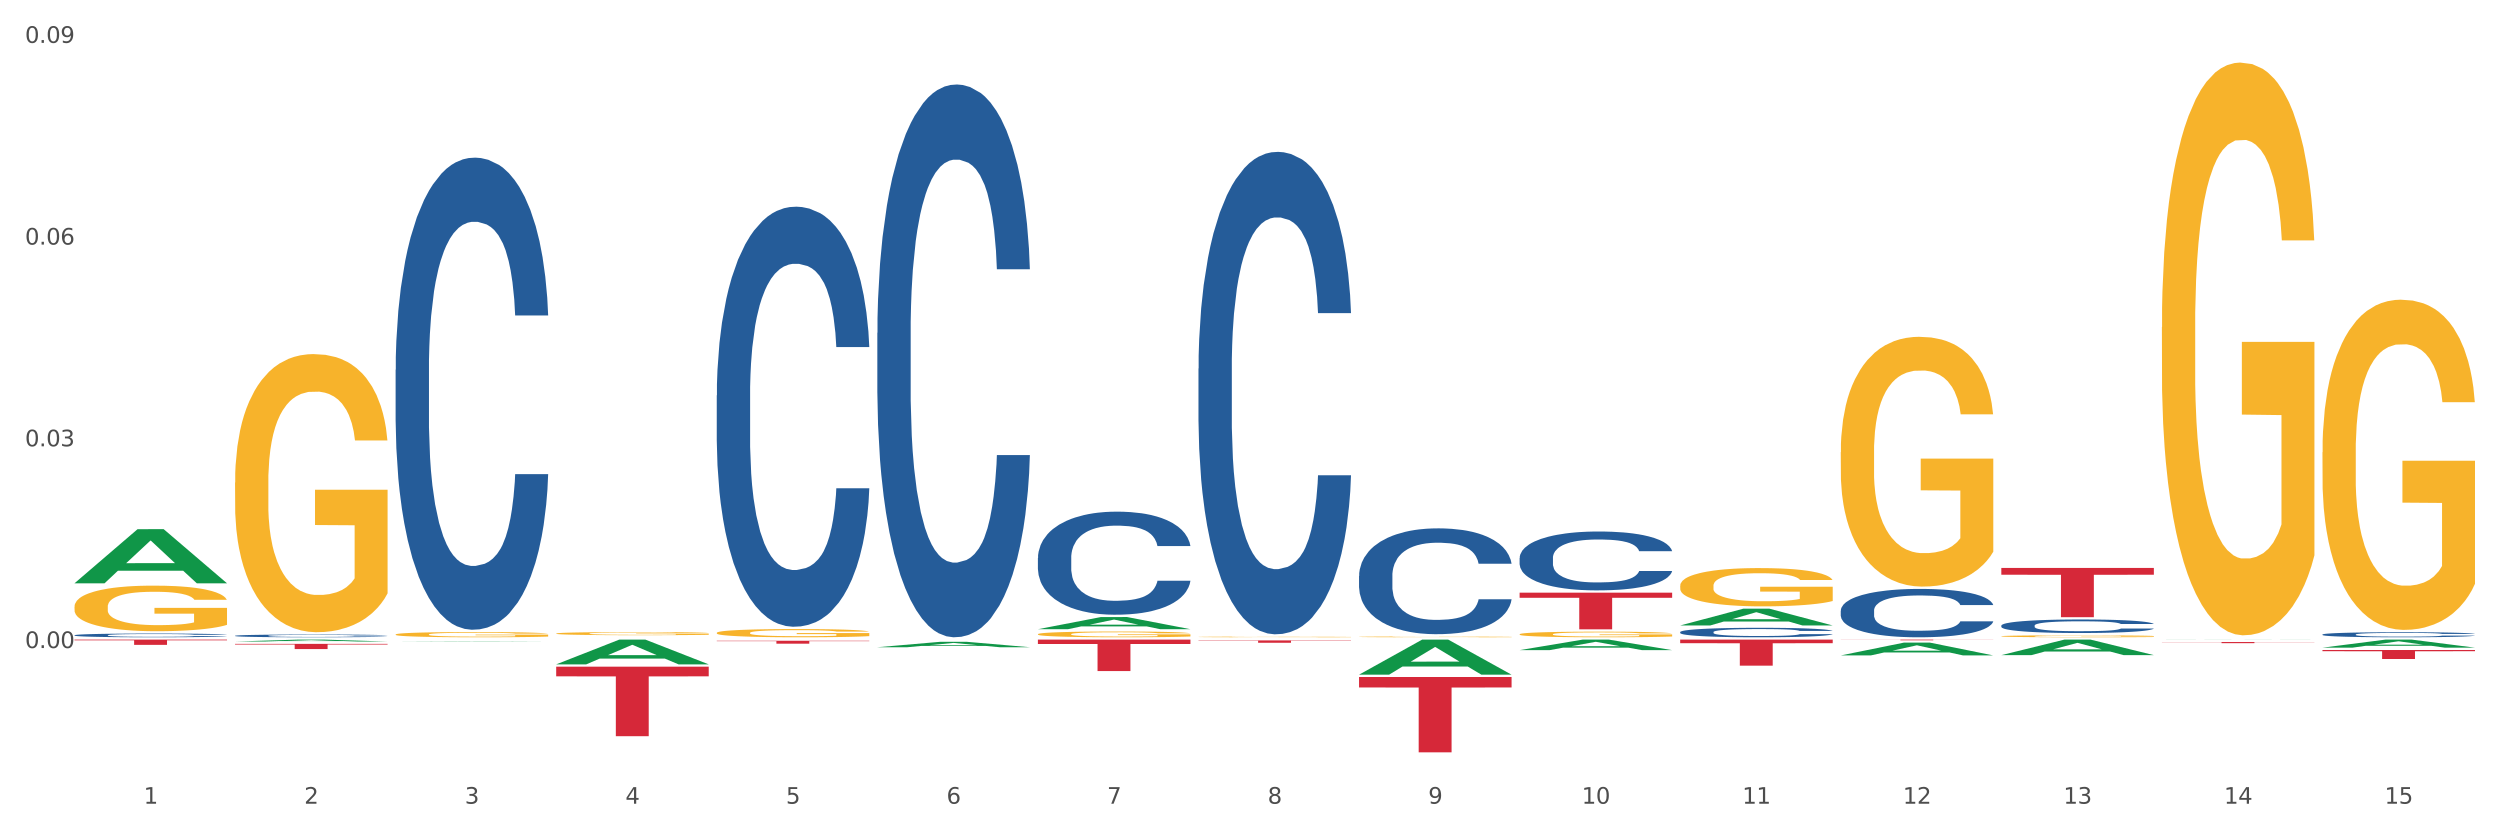 <?xml version="1.0" encoding="utf-8" standalone="no"?>
<!DOCTYPE svg PUBLIC "-//W3C//DTD SVG 1.1//EN"
  "http://www.w3.org/Graphics/SVG/1.1/DTD/svg11.dtd">
<svg xmlns:xlink="http://www.w3.org/1999/xlink" width="1080pt" height="360pt" viewBox="0 0 1080 360" xmlns="http://www.w3.org/2000/svg" version="1.1">
 <rect x="0" y="0" width="1080" height="360" fill="#333333" stroke="none"/>
 <defs>
  <style type="text/css">*{stroke-linejoin: round; stroke-linecap: butt}</style>
 </defs>
 <g id="figure_1">
  <g id="patch_1">
   <path d="M 0 360 
L 1080 360 
L 1080 0 
L 0 0 
z
" style="fill: #ffffff; stroke: #ffffff; stroke-linejoin: miter"/>
  </g>
  <g id="axes_1">
   <g id="matplotlib.axis_1">
    <g id="xtick_1">
     <g id="text_1">
      <!-- 1 -->
      <g style="fill: #4d4d4d" transform="translate(62.07 347.204) scale(0.096 -0.096)">
       <defs>
        <path id="DejaVuSans-31" d="M 794 531 
L 1825 531 
L 1825 4091 
L 703 3866 
L 703 4441 
L 1819 4666 
L 2450 4666 
L 2450 531 
L 3481 531 
L 3481 0 
L 794 0 
L 794 531 
z
" transform="scale(0.016)"/>
       </defs>
       <use xlink:href="#DejaVuSans-31"/>
      </g>
     </g>
    </g>
    <g id="xtick_2">
     <g id="text_2">
      <!-- 2 -->
      <g style="fill: #4d4d4d" transform="translate(131.436 347.204) scale(0.096 -0.096)">
       <defs>
        <path id="DejaVuSans-32" d="M 1228 531 
L 3431 531 
L 3431 0 
L 469 0 
L 469 531 
Q 828 903 1448 1529 
Q 2069 2156 2228 2338 
Q 2531 2678 2651 2914 
Q 2772 3150 2772 3378 
Q 2772 3750 2511 3984 
Q 2250 4219 1831 4219 
Q 1534 4219 1204 4116 
Q 875 4013 500 3803 
L 500 4441 
Q 881 4594 1212 4672 
Q 1544 4750 1819 4750 
Q 2544 4750 2975 4387 
Q 3406 4025 3406 3419 
Q 3406 3131 3298 2873 
Q 3191 2616 2906 2266 
Q 2828 2175 2409 1742 
Q 1991 1309 1228 531 
z
" transform="scale(0.016)"/>
       </defs>
       <use xlink:href="#DejaVuSans-32"/>
      </g>
     </g>
    </g>
    <g id="xtick_3">
     <g id="text_3">
      <!-- 3 -->
      <g style="fill: #4d4d4d" transform="translate(200.802 347.204) scale(0.096 -0.096)">
       <defs>
        <path id="DejaVuSans-33" d="M 2597 2516 
Q 3050 2419 3304 2112 
Q 3559 1806 3559 1356 
Q 3559 666 3084 287 
Q 2609 -91 1734 -91 
Q 1441 -91 1130 -33 
Q 819 25 488 141 
L 488 750 
Q 750 597 1062 519 
Q 1375 441 1716 441 
Q 2309 441 2620 675 
Q 2931 909 2931 1356 
Q 2931 1769 2642 2001 
Q 2353 2234 1838 2234 
L 1294 2234 
L 1294 2753 
L 1863 2753 
Q 2328 2753 2575 2939 
Q 2822 3125 2822 3475 
Q 2822 3834 2567 4026 
Q 2313 4219 1838 4219 
Q 1578 4219 1281 4162 
Q 984 4106 628 3988 
L 628 4550 
Q 988 4650 1302 4700 
Q 1616 4750 1894 4750 
Q 2613 4750 3031 4423 
Q 3450 4097 3450 3541 
Q 3450 3153 3228 2886 
Q 3006 2619 2597 2516 
z
" transform="scale(0.016)"/>
       </defs>
       <use xlink:href="#DejaVuSans-33"/>
      </g>
     </g>
    </g>
    <g id="xtick_4">
     <g id="text_4">
      <!-- 4 -->
      <g style="fill: #4d4d4d" transform="translate(270.169 347.204) scale(0.096 -0.096)">
       <defs>
        <path id="DejaVuSans-34" d="M 2419 4116 
L 825 1625 
L 2419 1625 
L 2419 4116 
z
M 2253 4666 
L 3047 4666 
L 3047 1625 
L 3713 1625 
L 3713 1100 
L 3047 1100 
L 3047 0 
L 2419 0 
L 2419 1100 
L 313 1100 
L 313 1709 
L 2253 4666 
z
" transform="scale(0.016)"/>
       </defs>
       <use xlink:href="#DejaVuSans-34"/>
      </g>
     </g>
    </g>
    <g id="xtick_5">
     <g id="text_5">
      <!-- 5 -->
      <g style="fill: #4d4d4d" transform="translate(339.535 347.204) scale(0.096 -0.096)">
       <defs>
        <path id="DejaVuSans-35" d="M 691 4666 
L 3169 4666 
L 3169 4134 
L 1269 4134 
L 1269 2991 
Q 1406 3038 1543 3061 
Q 1681 3084 1819 3084 
Q 2600 3084 3056 2656 
Q 3513 2228 3513 1497 
Q 3513 744 3044 326 
Q 2575 -91 1722 -91 
Q 1428 -91 1123 -41 
Q 819 9 494 109 
L 494 744 
Q 775 591 1075 516 
Q 1375 441 1709 441 
Q 2250 441 2565 725 
Q 2881 1009 2881 1497 
Q 2881 1984 2565 2268 
Q 2250 2553 1709 2553 
Q 1456 2553 1204 2497 
Q 953 2441 691 2322 
L 691 4666 
z
" transform="scale(0.016)"/>
       </defs>
       <use xlink:href="#DejaVuSans-35"/>
      </g>
     </g>
    </g>
    <g id="xtick_6">
     <g id="text_6">
      <!-- 6 -->
      <g style="fill: #4d4d4d" transform="translate(408.901 347.204) scale(0.096 -0.096)">
       <defs>
        <path id="DejaVuSans-36" d="M 2113 2584 
Q 1688 2584 1439 2293 
Q 1191 2003 1191 1497 
Q 1191 994 1439 701 
Q 1688 409 2113 409 
Q 2538 409 2786 701 
Q 3034 994 3034 1497 
Q 3034 2003 2786 2293 
Q 2538 2584 2113 2584 
z
M 3366 4563 
L 3366 3988 
Q 3128 4100 2886 4159 
Q 2644 4219 2406 4219 
Q 1781 4219 1451 3797 
Q 1122 3375 1075 2522 
Q 1259 2794 1537 2939 
Q 1816 3084 2150 3084 
Q 2853 3084 3261 2657 
Q 3669 2231 3669 1497 
Q 3669 778 3244 343 
Q 2819 -91 2113 -91 
Q 1303 -91 875 529 
Q 447 1150 447 2328 
Q 447 3434 972 4092 
Q 1497 4750 2381 4750 
Q 2619 4750 2861 4703 
Q 3103 4656 3366 4563 
z
" transform="scale(0.016)"/>
       </defs>
       <use xlink:href="#DejaVuSans-36"/>
      </g>
     </g>
    </g>
    <g id="xtick_7">
     <g id="text_7">
      <!-- 7 -->
      <g style="fill: #4d4d4d" transform="translate(478.267 347.204) scale(0.096 -0.096)">
       <defs>
        <path id="DejaVuSans-37" d="M 525 4666 
L 3525 4666 
L 3525 4397 
L 1831 0 
L 1172 0 
L 2766 4134 
L 525 4134 
L 525 4666 
z
" transform="scale(0.016)"/>
       </defs>
       <use xlink:href="#DejaVuSans-37"/>
      </g>
     </g>
    </g>
    <g id="xtick_8">
     <g id="text_8">
      <!-- 8 -->
      <g style="fill: #4d4d4d" transform="translate(547.634 347.204) scale(0.096 -0.096)">
       <defs>
        <path id="DejaVuSans-38" d="M 2034 2216 
Q 1584 2216 1326 1975 
Q 1069 1734 1069 1313 
Q 1069 891 1326 650 
Q 1584 409 2034 409 
Q 2484 409 2743 651 
Q 3003 894 3003 1313 
Q 3003 1734 2745 1975 
Q 2488 2216 2034 2216 
z
M 1403 2484 
Q 997 2584 770 2862 
Q 544 3141 544 3541 
Q 544 4100 942 4425 
Q 1341 4750 2034 4750 
Q 2731 4750 3128 4425 
Q 3525 4100 3525 3541 
Q 3525 3141 3298 2862 
Q 3072 2584 2669 2484 
Q 3125 2378 3379 2068 
Q 3634 1759 3634 1313 
Q 3634 634 3220 271 
Q 2806 -91 2034 -91 
Q 1263 -91 848 271 
Q 434 634 434 1313 
Q 434 1759 690 2068 
Q 947 2378 1403 2484 
z
M 1172 3481 
Q 1172 3119 1398 2916 
Q 1625 2713 2034 2713 
Q 2441 2713 2670 2916 
Q 2900 3119 2900 3481 
Q 2900 3844 2670 4047 
Q 2441 4250 2034 4250 
Q 1625 4250 1398 4047 
Q 1172 3844 1172 3481 
z
" transform="scale(0.016)"/>
       </defs>
       <use xlink:href="#DejaVuSans-38"/>
      </g>
     </g>
    </g>
    <g id="xtick_9">
     <g id="text_9">
      <!-- 9 -->
      <g style="fill: #4d4d4d" transform="translate(617 347.204) scale(0.096 -0.096)">
       <defs>
        <path id="DejaVuSans-39" d="M 703 97 
L 703 672 
Q 941 559 1184 500 
Q 1428 441 1663 441 
Q 2288 441 2617 861 
Q 2947 1281 2994 2138 
Q 2813 1869 2534 1725 
Q 2256 1581 1919 1581 
Q 1219 1581 811 2004 
Q 403 2428 403 3163 
Q 403 3881 828 4315 
Q 1253 4750 1959 4750 
Q 2769 4750 3195 4129 
Q 3622 3509 3622 2328 
Q 3622 1225 3098 567 
Q 2575 -91 1691 -91 
Q 1453 -91 1209 -44 
Q 966 3 703 97 
z
M 1959 2075 
Q 2384 2075 2632 2365 
Q 2881 2656 2881 3163 
Q 2881 3666 2632 3958 
Q 2384 4250 1959 4250 
Q 1534 4250 1286 3958 
Q 1038 3666 1038 3163 
Q 1038 2656 1286 2365 
Q 1534 2075 1959 2075 
z
" transform="scale(0.016)"/>
       </defs>
       <use xlink:href="#DejaVuSans-39"/>
      </g>
     </g>
    </g>
    <g id="xtick_10">
     <g id="text_10">
      <!-- 10 -->
      <g style="fill: #4d4d4d" transform="translate(683.312 347.204) scale(0.096 -0.096)">
       <defs>
        <path id="DejaVuSans-30" d="M 2034 4250 
Q 1547 4250 1301 3770 
Q 1056 3291 1056 2328 
Q 1056 1369 1301 889 
Q 1547 409 2034 409 
Q 2525 409 2770 889 
Q 3016 1369 3016 2328 
Q 3016 3291 2770 3770 
Q 2525 4250 2034 4250 
z
M 2034 4750 
Q 2819 4750 3233 4129 
Q 3647 3509 3647 2328 
Q 3647 1150 3233 529 
Q 2819 -91 2034 -91 
Q 1250 -91 836 529 
Q 422 1150 422 2328 
Q 422 3509 836 4129 
Q 1250 4750 2034 4750 
z
" transform="scale(0.016)"/>
       </defs>
       <use xlink:href="#DejaVuSans-31"/>
       <use xlink:href="#DejaVuSans-30" transform="translate(63.623 0)"/>
      </g>
     </g>
    </g>
    <g id="xtick_11">
     <g id="text_11">
      <!-- 11 -->
      <g style="fill: #4d4d4d" transform="translate(752.678 347.204) scale(0.096 -0.096)">
       <use xlink:href="#DejaVuSans-31"/>
       <use xlink:href="#DejaVuSans-31" transform="translate(63.623 0)"/>
      </g>
     </g>
    </g>
    <g id="xtick_12">
     <g id="text_12">
      <!-- 12 -->
      <g style="fill: #4d4d4d" transform="translate(822.044 347.204) scale(0.096 -0.096)">
       <use xlink:href="#DejaVuSans-31"/>
       <use xlink:href="#DejaVuSans-32" transform="translate(63.623 0)"/>
      </g>
     </g>
    </g>
    <g id="xtick_13">
     <g id="text_13">
      <!-- 13 -->
      <g style="fill: #4d4d4d" transform="translate(891.411 347.204) scale(0.096 -0.096)">
       <use xlink:href="#DejaVuSans-31"/>
       <use xlink:href="#DejaVuSans-33" transform="translate(63.623 0)"/>
      </g>
     </g>
    </g>
    <g id="xtick_14">
     <g id="text_14">
      <!-- 14 -->
      <g style="fill: #4d4d4d" transform="translate(960.777 347.204) scale(0.096 -0.096)">
       <use xlink:href="#DejaVuSans-31"/>
       <use xlink:href="#DejaVuSans-34" transform="translate(63.623 0)"/>
      </g>
     </g>
    </g>
    <g id="xtick_15">
     <g id="text_15">
      <!-- 15 -->
      <g style="fill: #4d4d4d" transform="translate(1030.143 347.204) scale(0.096 -0.096)">
       <use xlink:href="#DejaVuSans-31"/>
       <use xlink:href="#DejaVuSans-35" transform="translate(63.623 0)"/>
      </g>
     </g>
    </g>
    <g id="xtick_16"/>
    <g id="xtick_17"/>
    <g id="xtick_18"/>
    <g id="xtick_19"/>
    <g id="xtick_20"/>
    <g id="xtick_21"/>
    <g id="xtick_22"/>
    <g id="xtick_23"/>
    <g id="xtick_24"/>
    <g id="xtick_25"/>
    <g id="xtick_26"/>
    <g id="xtick_27"/>
    <g id="xtick_28"/>
    <g id="xtick_29"/>
   </g>
   <g id="matplotlib.axis_2">
    <g id="ytick_1">
     <g id="text_16">
      <!-- 0.00 -->
      <g style="fill: #4d4d4d" transform="translate(10.8 279.954) scale(0.096 -0.096)">
       <defs>
        <path id="DejaVuSans-2e" d="M 684 794 
L 1344 794 
L 1344 0 
L 684 0 
L 684 794 
z
" transform="scale(0.016)"/>
       </defs>
       <use xlink:href="#DejaVuSans-30"/>
       <use xlink:href="#DejaVuSans-2e" transform="translate(63.623 0)"/>
       <use xlink:href="#DejaVuSans-30" transform="translate(95.41 0)"/>
       <use xlink:href="#DejaVuSans-30" transform="translate(159.033 0)"/>
      </g>
     </g>
    </g>
    <g id="ytick_2">
     <g id="text_17">
      <!-- 0.03 -->
      <g style="fill: #4d4d4d" transform="translate(10.8 192.809) scale(0.096 -0.096)">
       <use xlink:href="#DejaVuSans-30"/>
       <use xlink:href="#DejaVuSans-2e" transform="translate(63.623 0)"/>
       <use xlink:href="#DejaVuSans-30" transform="translate(95.41 0)"/>
       <use xlink:href="#DejaVuSans-33" transform="translate(159.033 0)"/>
      </g>
     </g>
    </g>
    <g id="ytick_3">
     <g id="text_18">
      <!-- 0.06 -->
      <g style="fill: #4d4d4d" transform="translate(10.8 105.664) scale(0.096 -0.096)">
       <use xlink:href="#DejaVuSans-30"/>
       <use xlink:href="#DejaVuSans-2e" transform="translate(63.623 0)"/>
       <use xlink:href="#DejaVuSans-30" transform="translate(95.41 0)"/>
       <use xlink:href="#DejaVuSans-36" transform="translate(159.033 0)"/>
      </g>
     </g>
    </g>
    <g id="ytick_4">
     <g id="text_19">
      <!-- 0.09 -->
      <g style="fill: #4d4d4d" transform="translate(10.8 18.519) scale(0.096 -0.096)">
       <use xlink:href="#DejaVuSans-30"/>
       <use xlink:href="#DejaVuSans-2e" transform="translate(63.623 0)"/>
       <use xlink:href="#DejaVuSans-30" transform="translate(95.41 0)"/>
       <use xlink:href="#DejaVuSans-39" transform="translate(159.033 0)"/>
      </g>
     </g>
    </g>
    <g id="ytick_5"/>
    <g id="ytick_6"/>
    <g id="ytick_7"/>
    <g id="ytick_8"/>
   </g>
   <g id="PolyCollection_1">
    <path d="M 32.175 251.953 
L 32.243 251.931 
L 59.417 228.609 
L 70.695 228.587 
L 98.073 251.997 
L 85.029 251.997 
L 79.119 246.546 
L 51.061 246.546 
L 50.857 246.633 
L 45.151 251.997 
L 32.175 251.997 
L 32.175 251.953 
L 54.594 243.292 
L 75.586 243.27 
L 65.192 233.576 
L 65.056 233.533 
L 64.92 233.598 
L 54.526 243.27 
L 54.594 243.292 
L 32.175 251.953 
z
" clip-path="url(#p3c327dbdb7)" style="fill: #109648"/>
    <path d="M 517.739 276.655 
L 583.636 276.655 
L 583.636 276.797 
L 557.715 276.798 
L 557.715 277.676 
L 543.504 277.676 
L 543.504 276.798 
L 517.739 276.797 
L 517.739 276.656 
L 517.739 276.655 
z
" clip-path="url(#p3c327dbdb7)" style="fill: #d62839"/>
    <path d="M 656.471 256.045 
L 722.369 256.045 
L 722.369 258.246 
L 696.447 258.261 
L 696.447 271.884 
L 682.237 271.884 
L 682.237 258.261 
L 656.471 258.246 
L 656.471 256.06 
L 656.471 256.045 
z
" clip-path="url(#p3c327dbdb7)" style="fill: #d62839"/>
    <path d="M 725.837 276.307 
L 791.735 276.307 
L 791.735 277.87 
L 765.813 277.881 
L 765.813 287.558 
L 751.603 287.558 
L 751.603 277.881 
L 725.837 277.87 
L 725.837 276.317 
L 725.837 276.307 
z
" clip-path="url(#p3c327dbdb7)" style="fill: #d62839"/>
    <path d="M 795.203 276.307 
L 861.101 276.307 
L 861.101 276.35 
L 835.179 276.35 
L 835.179 276.616 
L 820.969 276.616 
L 820.969 276.35 
L 795.203 276.35 
L 795.203 276.307 
L 795.203 276.307 
z
" clip-path="url(#p3c327dbdb7)" style="fill: #d62839"/>
    <path d="M 864.57 245.334 
L 930.468 245.334 
L 930.468 248.291 
L 904.546 248.311 
L 904.546 266.616 
L 890.335 266.616 
L 890.335 248.311 
L 864.57 248.291 
L 864.57 245.354 
L 864.57 245.334 
z
" clip-path="url(#p3c327dbdb7)" style="fill: #d62839"/>
    <path d="M 933.936 277.352 
L 999.834 277.352 
L 999.834 277.421 
L 973.912 277.421 
L 973.912 277.85 
L 959.702 277.85 
L 959.702 277.421 
L 933.936 277.421 
L 933.936 277.352 
L 933.936 277.352 
z
" clip-path="url(#p3c327dbdb7)" style="fill: #d62839"/>
    <path d="M 1003.302 280.788 
L 1069.2 280.788 
L 1069.2 281.332 
L 1043.278 281.335 
L 1043.278 284.702 
L 1029.068 284.702 
L 1029.068 281.335 
L 1003.302 281.332 
L 1003.302 280.791 
L 1003.302 280.788 
z
" clip-path="url(#p3c327dbdb7)" style="fill: #d62839"/>
    <path d="M 448.372 276.307 
L 514.27 276.307 
L 514.27 278.196 
L 488.348 278.209 
L 488.348 289.906 
L 474.138 289.906 
L 474.138 278.209 
L 448.372 278.196 
L 448.372 276.319 
L 448.372 276.307 
z
" clip-path="url(#p3c327dbdb7)" style="fill: #d62839"/>
    <path d="M 864.57 274.852 
L 864.647 274.851 
L 864.647 274.823 
L 864.803 274.799 
L 865.581 274.741 
L 866.748 274.693 
L 867.604 274.667 
L 868.46 274.646 
L 869.471 274.625 
L 870.716 274.604 
L 872.972 274.572 
L 874.373 274.555 
L 876.084 274.538 
L 879.196 274.513 
L 881.453 274.499 
L 883.787 274.488 
L 887.599 274.474 
L 890.089 274.468 
L 892.734 274.463 
L 895.924 274.46 
L 898.336 274.459 
L 903.626 274.461 
L 908.139 274.468 
L 910.317 274.474 
L 913.118 274.483 
L 914.596 274.489 
L 917.008 274.502 
L 919.498 274.518 
L 921.209 274.532 
L 923.777 274.558 
L 925.722 274.585 
L 927.511 274.618 
L 928.445 274.64 
L 929.145 274.661 
L 929.767 274.685 
L 930.39 274.723 
L 916.385 274.723 
L 915.841 274.696 
L 914.985 274.67 
L 913.74 274.645 
L 912.651 274.63 
L 910.784 274.611 
L 909.072 274.598 
L 907.283 274.589 
L 905.104 274.581 
L 903.393 274.577 
L 900.981 274.574 
L 896.235 274.575 
L 893.045 274.581 
L 890.867 274.589 
L 889.466 274.596 
L 888.221 274.604 
L 886.821 274.614 
L 885.187 274.631 
L 884.02 274.645 
L 882.853 274.664 
L 881.919 274.683 
L 881.064 274.704 
L 880.363 274.728 
L 879.819 274.752 
L 879.352 274.781 
L 878.963 274.83 
L 878.963 274.937 
L 879.119 274.961 
L 879.508 274.993 
L 879.974 275.017 
L 880.752 275.045 
L 881.453 275.065 
L 882.775 275.093 
L 884.253 275.116 
L 885.42 275.131 
L 886.587 275.143 
L 888.61 275.16 
L 890.867 275.174 
L 892.812 275.183 
L 895.457 275.191 
L 897.246 275.194 
L 898.802 275.195 
L 902.615 275.195 
L 905.338 275.193 
L 908.372 275.188 
L 910.706 275.181 
L 912.651 275.172 
L 914.829 275.158 
L 916.23 275.145 
L 916.23 274.983 
L 899.114 274.982 
L 899.114 274.874 
L 930.468 274.874 
L 930.468 275.191 
L 929.145 275.207 
L 927.667 275.222 
L 926.111 275.235 
L 923.777 275.251 
L 920.976 275.267 
L 918.486 275.278 
L 915.841 275.287 
L 912.729 275.296 
L 908.683 275.303 
L 906.193 275.306 
L 903.081 275.309 
L 899.425 275.31 
L 896.235 275.308 
L 893.123 275.304 
L 889.855 275.297 
L 886.665 275.287 
L 884.253 275.277 
L 881.842 275.264 
L 879.274 275.248 
L 877.251 275.233 
L 875.695 275.219 
L 873.984 275.201 
L 872.116 275.177 
L 870.716 275.157 
L 869.471 275.135 
L 868.149 275.107 
L 867.215 275.083 
L 866.281 275.052 
L 865.737 275.03 
L 865.114 274.995 
L 864.647 274.946 
L 864.57 274.852 
z
" clip-path="url(#p3c327dbdb7)" style="fill: #f7b32b"/>
    <path d="M 725.837 253.053 
L 725.915 253.038 
L 725.915 252.494 
L 726.071 252.026 
L 726.849 250.893 
L 728.016 249.957 
L 728.871 249.458 
L 729.727 249.05 
L 730.739 248.643 
L 731.984 248.22 
L 734.24 247.6 
L 735.64 247.283 
L 737.352 246.951 
L 740.464 246.467 
L 742.72 246.196 
L 745.054 245.969 
L 748.866 245.697 
L 751.356 245.576 
L 754.001 245.486 
L 757.191 245.425 
L 759.603 245.41 
L 764.894 245.455 
L 769.406 245.591 
L 771.585 245.697 
L 774.385 245.878 
L 775.864 245.999 
L 778.275 246.241 
L 780.765 246.558 
L 782.477 246.83 
L 785.044 247.344 
L 786.989 247.857 
L 788.779 248.492 
L 789.712 248.93 
L 790.412 249.337 
L 791.035 249.806 
L 791.657 250.546 
L 777.653 250.546 
L 777.108 250.017 
L 776.253 249.519 
L 775.008 249.035 
L 773.919 248.733 
L 772.051 248.356 
L 770.34 248.114 
L 768.55 247.933 
L 766.372 247.782 
L 764.66 247.706 
L 762.248 247.646 
L 757.502 247.661 
L 754.313 247.782 
L 752.134 247.933 
L 750.734 248.069 
L 749.489 248.22 
L 748.088 248.431 
L 746.455 248.748 
L 745.288 249.035 
L 744.121 249.398 
L 743.187 249.76 
L 742.331 250.183 
L 741.631 250.636 
L 741.086 251.105 
L 740.62 251.679 
L 740.23 252.63 
L 740.23 254.7 
L 740.386 255.168 
L 740.775 255.787 
L 741.242 256.255 
L 742.02 256.814 
L 742.72 257.192 
L 744.043 257.736 
L 745.521 258.189 
L 746.688 258.476 
L 747.855 258.718 
L 749.878 259.05 
L 752.134 259.322 
L 754.079 259.488 
L 756.724 259.639 
L 758.514 259.699 
L 760.07 259.73 
L 763.882 259.73 
L 766.605 259.684 
L 769.639 259.579 
L 771.974 259.443 
L 773.919 259.276 
L 776.097 259.005 
L 777.497 258.748 
L 777.497 255.591 
L 760.381 255.576 
L 760.381 253.476 
L 791.735 253.476 
L 791.735 259.639 
L 790.412 259.956 
L 788.934 260.243 
L 787.378 260.5 
L 785.044 260.817 
L 782.243 261.119 
L 779.754 261.331 
L 777.108 261.512 
L 773.996 261.678 
L 769.951 261.829 
L 767.461 261.89 
L 764.349 261.935 
L 760.692 261.95 
L 757.502 261.92 
L 754.39 261.844 
L 751.123 261.708 
L 747.933 261.512 
L 745.521 261.316 
L 743.109 261.074 
L 740.542 260.757 
L 738.519 260.455 
L 736.963 260.183 
L 735.251 259.835 
L 733.384 259.382 
L 731.984 258.974 
L 730.739 258.551 
L 729.416 258.008 
L 728.482 257.539 
L 727.549 256.95 
L 727.004 256.512 
L 726.382 255.833 
L 725.915 254.881 
L 725.837 253.053 
z
" clip-path="url(#p3c327dbdb7)" style="fill: #f7b32b"/>
    <path d="M 656.471 274.003 
L 656.549 274.001 
L 656.549 273.921 
L 656.704 273.852 
L 657.482 273.686 
L 658.649 273.548 
L 659.505 273.475 
L 660.361 273.415 
L 661.372 273.355 
L 662.617 273.293 
L 664.874 273.202 
L 666.274 273.156 
L 667.986 273.107 
L 671.098 273.036 
L 673.354 272.996 
L 675.688 272.963 
L 679.5 272.923 
L 681.99 272.905 
L 684.635 272.892 
L 687.825 272.883 
L 690.237 272.881 
L 695.527 272.887 
L 700.04 272.907 
L 702.218 272.923 
L 705.019 272.949 
L 706.497 272.967 
L 708.909 273.003 
L 711.399 273.049 
L 713.111 273.089 
L 715.678 273.165 
L 717.623 273.24 
L 719.412 273.333 
L 720.346 273.397 
L 721.046 273.457 
L 721.669 273.526 
L 722.291 273.635 
L 708.287 273.635 
L 707.742 273.557 
L 706.886 273.484 
L 705.642 273.413 
L 704.552 273.369 
L 702.685 273.313 
L 700.973 273.278 
L 699.184 273.251 
L 697.006 273.229 
L 695.294 273.218 
L 692.882 273.209 
L 688.136 273.211 
L 684.946 273.229 
L 682.768 273.251 
L 681.367 273.271 
L 680.123 273.293 
L 678.722 273.324 
L 677.088 273.371 
L 675.921 273.413 
L 674.754 273.466 
L 673.821 273.519 
L 672.965 273.582 
L 672.265 273.648 
L 671.72 273.717 
L 671.253 273.801 
L 670.864 273.941 
L 670.864 274.245 
L 671.02 274.314 
L 671.409 274.405 
L 671.876 274.473 
L 672.654 274.555 
L 673.354 274.611 
L 674.677 274.691 
L 676.155 274.757 
L 677.322 274.799 
L 678.489 274.835 
L 680.512 274.884 
L 682.768 274.924 
L 684.713 274.948 
L 687.358 274.97 
L 689.148 274.979 
L 690.704 274.983 
L 694.516 274.983 
L 697.239 274.977 
L 700.273 274.961 
L 702.607 274.941 
L 704.552 274.917 
L 706.731 274.877 
L 708.131 274.839 
L 708.131 274.376 
L 691.015 274.373 
L 691.015 274.065 
L 722.369 274.065 
L 722.369 274.97 
L 721.046 275.017 
L 719.568 275.059 
L 718.012 275.097 
L 715.678 275.143 
L 712.877 275.188 
L 710.387 275.219 
L 707.742 275.245 
L 704.63 275.27 
L 700.584 275.292 
L 698.095 275.301 
L 694.983 275.307 
L 691.326 275.31 
L 688.136 275.305 
L 685.024 275.294 
L 681.756 275.274 
L 678.567 275.245 
L 676.155 275.216 
L 673.743 275.181 
L 671.175 275.134 
L 669.153 275.09 
L 667.597 275.05 
L 665.885 274.999 
L 664.018 274.932 
L 662.617 274.873 
L 661.372 274.81 
L 660.05 274.731 
L 659.116 274.662 
L 658.183 274.575 
L 657.638 274.511 
L 657.016 274.411 
L 656.549 274.271 
L 656.471 274.003 
z
" clip-path="url(#p3c327dbdb7)" style="fill: #f7b32b"/>
    <path d="M 587.105 275.126 
L 587.183 275.126 
L 587.183 275.115 
L 587.338 275.105 
L 588.116 275.082 
L 589.283 275.063 
L 590.139 275.052 
L 590.995 275.044 
L 592.006 275.035 
L 593.251 275.027 
L 595.507 275.014 
L 596.908 275.007 
L 598.619 275.001 
L 601.731 274.991 
L 603.988 274.985 
L 606.322 274.98 
L 610.134 274.975 
L 612.624 274.972 
L 615.269 274.97 
L 618.459 274.969 
L 620.871 274.969 
L 626.161 274.97 
L 630.674 274.973 
L 632.852 274.975 
L 635.653 274.979 
L 637.131 274.981 
L 639.543 274.986 
L 642.033 274.993 
L 643.744 274.998 
L 646.312 275.009 
L 648.257 275.019 
L 650.046 275.032 
L 650.98 275.041 
L 651.68 275.05 
L 652.302 275.059 
L 652.925 275.075 
L 638.921 275.075 
L 638.376 275.064 
L 637.52 275.054 
L 636.275 275.044 
L 635.186 275.037 
L 633.319 275.03 
L 631.607 275.025 
L 629.818 275.021 
L 627.639 275.018 
L 625.928 275.016 
L 623.516 275.015 
L 618.77 275.015 
L 615.58 275.018 
L 613.402 275.021 
L 612.001 275.024 
L 610.756 275.027 
L 609.356 275.031 
L 607.722 275.038 
L 606.555 275.044 
L 605.388 275.051 
L 604.455 275.058 
L 603.599 275.067 
L 602.898 275.077 
L 602.354 275.086 
L 601.887 275.098 
L 601.498 275.118 
L 601.498 275.16 
L 601.654 275.17 
L 602.043 275.183 
L 602.509 275.192 
L 603.287 275.204 
L 603.988 275.212 
L 605.31 275.223 
L 606.789 275.232 
L 607.956 275.238 
L 609.123 275.243 
L 611.145 275.25 
L 613.402 275.255 
L 615.347 275.259 
L 617.992 275.262 
L 619.781 275.263 
L 621.337 275.264 
L 625.15 275.264 
L 627.873 275.263 
L 630.907 275.261 
L 633.241 275.258 
L 635.186 275.254 
L 637.365 275.249 
L 638.765 275.244 
L 638.765 275.179 
L 621.649 275.178 
L 621.649 275.135 
L 653.003 275.135 
L 653.003 275.262 
L 651.68 275.268 
L 650.202 275.274 
L 648.646 275.28 
L 646.312 275.286 
L 643.511 275.292 
L 641.021 275.297 
L 638.376 275.3 
L 635.264 275.304 
L 631.218 275.307 
L 628.729 275.308 
L 625.617 275.309 
L 621.96 275.31 
L 618.77 275.309 
L 615.658 275.307 
L 612.39 275.305 
L 609.2 275.3 
L 606.789 275.296 
L 604.377 275.291 
L 601.809 275.285 
L 599.786 275.279 
L 598.23 275.273 
L 596.519 275.266 
L 594.652 275.257 
L 593.251 275.248 
L 592.006 275.24 
L 590.684 275.228 
L 589.75 275.219 
L 588.816 275.207 
L 588.272 275.198 
L 587.649 275.184 
L 587.183 275.164 
L 587.105 275.126 
z
" clip-path="url(#p3c327dbdb7)" style="fill: #f7b32b"/>
    <path d="M 517.739 275.155 
L 517.816 275.155 
L 517.816 275.145 
L 517.972 275.137 
L 518.75 275.118 
L 519.917 275.101 
L 520.773 275.093 
L 521.629 275.086 
L 522.64 275.079 
L 523.885 275.071 
L 526.141 275.061 
L 527.542 275.055 
L 529.253 275.049 
L 532.365 275.041 
L 534.621 275.036 
L 536.956 275.032 
L 540.768 275.028 
L 543.257 275.025 
L 545.903 275.024 
L 549.093 275.023 
L 551.504 275.023 
L 556.795 275.023 
L 561.307 275.026 
L 563.486 275.028 
L 566.287 275.031 
L 567.765 275.033 
L 570.177 275.037 
L 572.666 275.042 
L 574.378 275.047 
L 576.946 275.056 
L 578.891 275.065 
L 580.68 275.076 
L 581.614 275.084 
L 582.314 275.091 
L 582.936 275.099 
L 583.559 275.112 
L 569.554 275.112 
L 569.01 275.102 
L 568.154 275.094 
L 566.909 275.085 
L 565.82 275.08 
L 563.953 275.074 
L 562.241 275.069 
L 560.452 275.066 
L 558.273 275.064 
L 556.562 275.062 
L 554.15 275.061 
L 549.404 275.062 
L 546.214 275.064 
L 544.035 275.066 
L 542.635 275.069 
L 541.39 275.071 
L 539.99 275.075 
L 538.356 275.08 
L 537.189 275.085 
L 536.022 275.092 
L 535.088 275.098 
L 534.232 275.105 
L 533.532 275.113 
L 532.988 275.121 
L 532.521 275.131 
L 532.132 275.148 
L 532.132 275.184 
L 532.287 275.192 
L 532.676 275.203 
L 533.143 275.211 
L 533.921 275.22 
L 534.621 275.227 
L 535.944 275.236 
L 537.422 275.244 
L 538.589 275.249 
L 539.756 275.253 
L 541.779 275.259 
L 544.035 275.264 
L 545.981 275.267 
L 548.626 275.269 
L 550.415 275.27 
L 551.971 275.271 
L 555.784 275.271 
L 558.507 275.27 
L 561.541 275.268 
L 563.875 275.266 
L 565.82 275.263 
L 567.998 275.258 
L 569.399 275.254 
L 569.399 275.199 
L 552.282 275.199 
L 552.282 275.162 
L 583.636 275.162 
L 583.636 275.269 
L 582.314 275.275 
L 580.836 275.28 
L 579.28 275.284 
L 576.946 275.29 
L 574.145 275.295 
L 571.655 275.299 
L 569.01 275.302 
L 565.898 275.305 
L 561.852 275.307 
L 559.362 275.308 
L 556.25 275.309 
L 552.594 275.31 
L 549.404 275.309 
L 546.292 275.308 
L 543.024 275.305 
L 539.834 275.302 
L 537.422 275.299 
L 535.01 275.294 
L 532.443 275.289 
L 530.42 275.284 
L 528.864 275.279 
L 527.153 275.273 
L 525.285 275.265 
L 523.885 275.258 
L 522.64 275.251 
L 521.317 275.241 
L 520.384 275.233 
L 519.45 275.223 
L 518.906 275.215 
L 518.283 275.203 
L 517.816 275.187 
L 517.739 275.155 
z
" clip-path="url(#p3c327dbdb7)" style="fill: #f7b32b"/>
    <path d="M 448.372 273.968 
L 448.45 273.966 
L 448.45 273.884 
L 448.606 273.814 
L 449.384 273.643 
L 450.551 273.502 
L 451.407 273.426 
L 452.262 273.365 
L 453.274 273.303 
L 454.519 273.24 
L 456.775 273.146 
L 458.175 273.099 
L 459.887 273.048 
L 462.999 272.976 
L 465.255 272.935 
L 467.589 272.9 
L 471.402 272.859 
L 473.891 272.841 
L 476.536 272.828 
L 479.726 272.818 
L 482.138 272.816 
L 487.429 272.823 
L 491.941 272.843 
L 494.12 272.859 
L 496.92 272.887 
L 498.399 272.905 
L 500.811 272.941 
L 503.3 272.989 
L 505.012 273.03 
L 507.579 273.108 
L 509.524 273.185 
L 511.314 273.281 
L 512.247 273.347 
L 512.948 273.408 
L 513.57 273.479 
L 514.192 273.59 
L 500.188 273.59 
L 499.644 273.511 
L 498.788 273.436 
L 497.543 273.363 
L 496.454 273.317 
L 494.586 273.26 
L 492.875 273.224 
L 491.085 273.196 
L 488.907 273.174 
L 487.195 273.162 
L 484.783 273.153 
L 480.038 273.155 
L 476.848 273.174 
L 474.669 273.196 
L 473.269 273.217 
L 472.024 273.24 
L 470.624 273.272 
L 468.99 273.319 
L 467.823 273.363 
L 466.656 273.417 
L 465.722 273.472 
L 464.866 273.536 
L 464.166 273.604 
L 463.621 273.675 
L 463.155 273.761 
L 462.766 273.905 
L 462.766 274.217 
L 462.921 274.287 
L 463.31 274.38 
L 463.777 274.451 
L 464.555 274.535 
L 465.255 274.592 
L 466.578 274.674 
L 468.056 274.743 
L 469.223 274.786 
L 470.39 274.822 
L 472.413 274.872 
L 474.669 274.913 
L 476.614 274.938 
L 479.26 274.961 
L 481.049 274.97 
L 482.605 274.975 
L 486.417 274.975 
L 489.14 274.968 
L 492.175 274.952 
L 494.509 274.932 
L 496.454 274.906 
L 498.632 274.865 
L 500.033 274.827 
L 500.033 274.351 
L 482.916 274.349 
L 482.916 274.032 
L 514.27 274.032 
L 514.27 274.961 
L 512.948 275.009 
L 511.469 275.052 
L 509.913 275.091 
L 507.579 275.139 
L 504.778 275.184 
L 502.289 275.216 
L 499.644 275.243 
L 496.531 275.269 
L 492.486 275.291 
L 489.996 275.3 
L 486.884 275.307 
L 483.227 275.31 
L 480.038 275.305 
L 476.925 275.294 
L 473.658 275.273 
L 470.468 275.243 
L 468.056 275.214 
L 465.644 275.177 
L 463.077 275.13 
L 461.054 275.084 
L 459.498 275.043 
L 457.786 274.991 
L 455.919 274.922 
L 454.519 274.861 
L 453.274 274.797 
L 451.951 274.715 
L 451.018 274.645 
L 450.084 274.556 
L 449.539 274.49 
L 448.917 274.387 
L 448.45 274.244 
L 448.372 273.968 
z
" clip-path="url(#p3c327dbdb7)" style="fill: #f7b32b"/>
    <path d="M 309.64 273.397 
L 309.718 273.394 
L 309.718 273.277 
L 309.873 273.177 
L 310.651 272.933 
L 311.818 272.732 
L 312.674 272.625 
L 313.53 272.537 
L 314.541 272.449 
L 315.786 272.358 
L 318.042 272.225 
L 319.443 272.157 
L 321.155 272.086 
L 324.267 271.982 
L 326.523 271.923 
L 328.857 271.875 
L 332.669 271.816 
L 335.159 271.79 
L 337.804 271.771 
L 340.994 271.758 
L 343.406 271.755 
L 348.696 271.764 
L 353.209 271.794 
L 355.387 271.816 
L 358.188 271.855 
L 359.666 271.881 
L 362.078 271.933 
L 364.568 272.001 
L 366.279 272.06 
L 368.847 272.17 
L 370.792 272.281 
L 372.581 272.417 
L 373.515 272.511 
L 374.215 272.599 
L 374.838 272.699 
L 375.46 272.858 
L 361.456 272.858 
L 360.911 272.745 
L 360.055 272.638 
L 358.81 272.534 
L 357.721 272.469 
L 355.854 272.388 
L 354.142 272.336 
L 352.353 272.297 
L 350.174 272.264 
L 348.463 272.248 
L 346.051 272.235 
L 341.305 272.238 
L 338.115 272.264 
L 335.937 272.297 
L 334.536 272.326 
L 333.292 272.358 
L 331.891 272.404 
L 330.257 272.472 
L 329.09 272.534 
L 327.923 272.612 
L 326.99 272.69 
L 326.134 272.78 
L 325.434 272.878 
L 324.889 272.979 
L 324.422 273.102 
L 324.033 273.306 
L 324.033 273.751 
L 324.189 273.852 
L 324.578 273.985 
L 325.045 274.086 
L 325.823 274.206 
L 326.523 274.287 
L 327.845 274.404 
L 329.324 274.501 
L 330.491 274.563 
L 331.658 274.615 
L 333.681 274.686 
L 335.937 274.745 
L 337.882 274.78 
L 340.527 274.813 
L 342.317 274.826 
L 343.873 274.832 
L 347.685 274.832 
L 350.408 274.823 
L 353.442 274.8 
L 355.776 274.771 
L 357.721 274.735 
L 359.9 274.676 
L 361.3 274.621 
L 361.3 273.943 
L 344.184 273.939 
L 344.184 273.488 
L 375.538 273.488 
L 375.538 274.813 
L 374.215 274.881 
L 372.737 274.943 
L 371.181 274.998 
L 368.847 275.066 
L 366.046 275.131 
L 363.556 275.176 
L 360.911 275.215 
L 357.799 275.251 
L 353.753 275.284 
L 351.264 275.297 
L 348.152 275.306 
L 344.495 275.31 
L 341.305 275.303 
L 338.193 275.287 
L 334.925 275.258 
L 331.736 275.215 
L 329.324 275.173 
L 326.912 275.121 
L 324.344 275.053 
L 322.322 274.988 
L 320.766 274.93 
L 319.054 274.855 
L 317.187 274.758 
L 315.786 274.67 
L 314.541 274.579 
L 313.219 274.462 
L 312.285 274.362 
L 311.352 274.235 
L 310.807 274.141 
L 310.184 273.995 
L 309.718 273.79 
L 309.64 273.397 
z
" clip-path="url(#p3c327dbdb7)" style="fill: #f7b32b"/>
    <path d="M 240.274 273.681 
L 240.351 273.68 
L 240.351 273.636 
L 240.507 273.597 
L 241.285 273.505 
L 242.452 273.429 
L 243.308 273.388 
L 244.164 273.355 
L 245.175 273.322 
L 246.42 273.287 
L 248.676 273.237 
L 250.077 273.211 
L 251.788 273.184 
L 254.9 273.144 
L 257.157 273.122 
L 259.491 273.104 
L 263.303 273.082 
L 265.793 273.072 
L 268.438 273.064 
L 271.628 273.059 
L 274.04 273.058 
L 279.33 273.062 
L 283.843 273.073 
L 286.021 273.082 
L 288.822 273.096 
L 290.3 273.106 
L 292.712 273.126 
L 295.202 273.152 
L 296.913 273.174 
L 299.481 273.216 
L 301.426 273.258 
L 303.215 273.309 
L 304.149 273.345 
L 304.849 273.378 
L 305.471 273.416 
L 306.094 273.477 
L 292.089 273.477 
L 291.545 273.434 
L 290.689 273.393 
L 289.444 273.354 
L 288.355 273.329 
L 286.488 273.298 
L 284.776 273.279 
L 282.987 273.264 
L 280.808 273.251 
L 279.097 273.245 
L 276.685 273.24 
L 271.939 273.242 
L 268.749 273.251 
L 266.571 273.264 
L 265.17 273.275 
L 263.925 273.287 
L 262.525 273.304 
L 260.891 273.33 
L 259.724 273.354 
L 258.557 273.383 
L 257.623 273.413 
L 256.768 273.447 
L 256.067 273.484 
L 255.523 273.522 
L 255.056 273.569 
L 254.667 273.647 
L 254.667 273.815 
L 254.823 273.854 
L 255.212 273.904 
L 255.678 273.942 
L 256.456 273.988 
L 257.157 274.019 
L 258.479 274.063 
L 259.957 274.1 
L 261.124 274.123 
L 262.291 274.143 
L 264.314 274.17 
L 266.571 274.192 
L 268.516 274.206 
L 271.161 274.218 
L 272.95 274.223 
L 274.506 274.225 
L 278.319 274.225 
L 281.042 274.222 
L 284.076 274.213 
L 286.41 274.202 
L 288.355 274.188 
L 290.533 274.166 
L 291.934 274.145 
L 291.934 273.888 
L 274.818 273.887 
L 274.818 273.716 
L 306.172 273.716 
L 306.172 274.218 
L 304.849 274.244 
L 303.371 274.267 
L 301.815 274.288 
L 299.481 274.314 
L 296.68 274.339 
L 294.19 274.356 
L 291.545 274.371 
L 288.433 274.384 
L 284.387 274.397 
L 281.897 274.401 
L 278.785 274.405 
L 275.129 274.406 
L 271.939 274.404 
L 268.827 274.398 
L 265.559 274.387 
L 262.369 274.371 
L 259.957 274.355 
L 257.546 274.335 
L 254.978 274.309 
L 252.955 274.284 
L 251.399 274.262 
L 249.688 274.234 
L 247.82 274.197 
L 246.42 274.164 
L 245.175 274.129 
L 243.853 274.085 
L 242.919 274.047 
L 241.985 273.999 
L 241.441 273.963 
L 240.818 273.908 
L 240.351 273.83 
L 240.274 273.681 
z
" clip-path="url(#p3c327dbdb7)" style="fill: #f7b32b"/>
    <path d="M 795.203 195.363 
L 795.281 195.265 
L 795.281 191.717 
L 795.437 188.662 
L 796.215 181.27 
L 797.382 175.16 
L 798.238 171.908 
L 799.094 169.247 
L 800.105 166.586 
L 801.35 163.826 
L 803.606 159.786 
L 805.006 157.716 
L 806.718 155.548 
L 809.83 152.394 
L 812.086 150.62 
L 814.42 149.142 
L 818.233 147.368 
L 820.722 146.58 
L 823.368 145.988 
L 826.557 145.594 
L 828.969 145.496 
L 834.26 145.791 
L 838.772 146.678 
L 840.951 147.368 
L 843.752 148.551 
L 845.23 149.339 
L 847.642 150.916 
L 850.131 152.986 
L 851.843 154.76 
L 854.41 158.11 
L 856.355 161.461 
L 858.145 165.6 
L 859.078 168.458 
L 859.779 171.119 
L 860.401 174.174 
L 861.024 179.003 
L 847.019 179.003 
L 846.475 175.554 
L 845.619 172.302 
L 844.374 169.148 
L 843.285 167.177 
L 841.418 164.713 
L 839.706 163.136 
L 837.916 161.954 
L 835.738 160.968 
L 834.026 160.476 
L 831.615 160.081 
L 826.869 160.18 
L 823.679 160.968 
L 821.5 161.954 
L 820.1 162.841 
L 818.855 163.826 
L 817.455 165.206 
L 815.821 167.276 
L 814.654 169.148 
L 813.487 171.513 
L 812.553 173.879 
L 811.697 176.638 
L 810.997 179.595 
L 810.453 182.65 
L 809.986 186.395 
L 809.597 192.604 
L 809.597 206.105 
L 809.752 209.161 
L 810.141 213.201 
L 810.608 216.256 
L 811.386 219.903 
L 812.086 222.367 
L 813.409 225.914 
L 814.887 228.871 
L 816.054 230.744 
L 817.221 232.32 
L 819.244 234.489 
L 821.5 236.262 
L 823.445 237.347 
L 826.091 238.332 
L 827.88 238.726 
L 829.436 238.923 
L 833.248 238.923 
L 835.971 238.628 
L 839.006 237.938 
L 841.34 237.051 
L 843.285 235.967 
L 845.463 234.193 
L 846.864 232.517 
L 846.864 211.92 
L 829.747 211.821 
L 829.747 198.123 
L 861.101 198.123 
L 861.101 238.332 
L 859.779 240.402 
L 858.3 242.274 
L 856.744 243.95 
L 854.41 246.019 
L 851.61 247.99 
L 849.12 249.37 
L 846.475 250.553 
L 843.363 251.637 
L 839.317 252.622 
L 836.827 253.016 
L 833.715 253.312 
L 830.059 253.411 
L 826.869 253.214 
L 823.757 252.721 
L 820.489 251.834 
L 817.299 250.553 
L 814.887 249.271 
L 812.475 247.695 
L 809.908 245.625 
L 807.885 243.654 
L 806.329 241.88 
L 804.617 239.613 
L 802.75 236.657 
L 801.35 233.996 
L 800.105 231.236 
L 798.782 227.688 
L 797.849 224.633 
L 796.915 220.79 
L 796.37 217.932 
L 795.748 213.497 
L 795.281 207.288 
L 795.203 195.363 
z
" clip-path="url(#p3c327dbdb7)" style="fill: #f7b32b"/>
    <path d="M 309.64 276.805 
L 375.538 276.805 
L 375.538 276.981 
L 349.616 276.982 
L 349.616 278.072 
L 335.406 278.072 
L 335.406 276.982 
L 309.64 276.981 
L 309.64 276.806 
L 309.64 276.805 
z
" clip-path="url(#p3c327dbdb7)" style="fill: #d62839"/>
    <path d="M 240.274 288.007 
L 306.172 288.007 
L 306.172 292.181 
L 280.25 292.209 
L 280.25 318.042 
L 266.039 318.042 
L 266.039 292.209 
L 240.274 292.181 
L 240.274 288.035 
L 240.274 288.007 
z
" clip-path="url(#p3c327dbdb7)" style="fill: #d62839"/>
    <path d="M 101.541 278.137 
L 167.439 278.137 
L 167.439 278.45 
L 141.517 278.453 
L 141.517 280.39 
L 127.307 280.39 
L 127.307 278.453 
L 101.541 278.45 
L 101.541 278.139 
L 101.541 278.137 
z
" clip-path="url(#p3c327dbdb7)" style="fill: #d62839"/>
    <path d="M 1003.302 274.102 
L 1003.38 274.1 
L 1003.38 274.044 
L 1003.614 273.968 
L 1004.47 273.828 
L 1005.561 273.722 
L 1007.43 273.597 
L 1008.443 273.545 
L 1009.767 273.487 
L 1012.494 273.393 
L 1015.609 273.313 
L 1017.79 273.269 
L 1019.426 273.241 
L 1023.087 273.191 
L 1025.19 273.169 
L 1027.371 273.151 
L 1029.241 273.139 
L 1032.356 273.125 
L 1034.849 273.119 
L 1037.731 273.117 
L 1040.146 273.119 
L 1043.339 273.127 
L 1048.013 273.151 
L 1049.805 273.165 
L 1052.219 273.189 
L 1054.712 273.221 
L 1056.737 273.253 
L 1059.074 273.299 
L 1061.489 273.359 
L 1063.825 273.435 
L 1065.461 273.505 
L 1066.785 273.579 
L 1067.954 273.67 
L 1068.811 273.768 
L 1069.2 273.85 
L 1054.945 273.85 
L 1054.556 273.776 
L 1053.777 273.696 
L 1052.998 273.642 
L 1052.141 273.597 
L 1050.817 273.547 
L 1049.649 273.515 
L 1047.701 273.477 
L 1045.91 273.453 
L 1044.43 273.439 
L 1042.638 273.427 
L 1038.822 273.415 
L 1036.095 273.415 
L 1034.382 273.419 
L 1032.278 273.429 
L 1030.487 273.443 
L 1028.384 273.467 
L 1026.748 273.493 
L 1025.112 273.527 
L 1024.178 273.551 
L 1022.775 273.595 
L 1021.841 273.632 
L 1020.594 273.694 
L 1019.893 273.738 
L 1018.647 273.852 
L 1018.102 273.936 
L 1017.868 273.994 
L 1017.712 274.058 
L 1017.712 274.37 
L 1018.18 274.511 
L 1018.569 274.571 
L 1019.192 274.639 
L 1020.361 274.727 
L 1022.074 274.813 
L 1023.866 274.875 
L 1025.346 274.913 
L 1026.748 274.941 
L 1028.15 274.963 
L 1029.864 274.983 
L 1031.266 274.995 
L 1033.369 275.007 
L 1035.862 275.013 
L 1037.809 275.013 
L 1041.781 275.003 
L 1043.573 274.993 
L 1045.287 274.979 
L 1047.156 274.957 
L 1048.636 274.933 
L 1049.493 274.915 
L 1050.895 274.877 
L 1051.986 274.837 
L 1052.92 274.791 
L 1053.543 274.751 
L 1054.244 274.691 
L 1054.79 274.623 
L 1054.945 274.587 
L 1069.2 274.587 
L 1068.888 274.659 
L 1068.343 274.729 
L 1067.253 274.823 
L 1066.396 274.877 
L 1065.072 274.943 
L 1063.67 274.999 
L 1061.722 275.061 
L 1059.931 275.107 
L 1058.061 275.147 
L 1056.036 275.183 
L 1052.375 275.233 
L 1051.051 275.247 
L 1048.247 275.271 
L 1046.066 275.285 
L 1042.872 275.299 
L 1039.6 275.308 
L 1036.173 275.31 
L 1033.135 275.306 
L 1029.786 275.293 
L 1027.683 275.281 
L 1025.346 275.263 
L 1022.62 275.235 
L 1020.049 275.201 
L 1017.634 275.161 
L 1015.376 275.115 
L 1013.272 275.063 
L 1010.546 274.977 
L 1008.521 274.893 
L 1007.041 274.815 
L 1006.028 274.749 
L 1005.016 274.665 
L 1004.47 274.607 
L 1003.614 274.467 
L 1003.302 274.336 
L 1003.302 274.102 
z
" clip-path="url(#p3c327dbdb7)" style="fill: #255c99"/>
    <path d="M 864.57 270.241 
L 864.648 270.235 
L 864.648 270.086 
L 864.881 269.883 
L 865.738 269.509 
L 866.829 269.226 
L 868.698 268.895 
L 869.711 268.756 
L 871.035 268.601 
L 873.761 268.35 
L 876.877 268.136 
L 879.058 268.019 
L 880.694 267.944 
L 884.355 267.81 
L 886.458 267.752 
L 888.639 267.703 
L 890.508 267.671 
L 893.624 267.634 
L 896.117 267.618 
L 898.999 267.613 
L 901.413 267.618 
L 904.607 267.639 
L 909.281 267.703 
L 911.072 267.741 
L 913.487 267.805 
L 915.979 267.89 
L 918.005 267.976 
L 920.341 268.099 
L 922.756 268.259 
L 925.093 268.462 
L 926.729 268.649 
L 928.053 268.847 
L 929.221 269.087 
L 930.078 269.349 
L 930.468 269.568 
L 916.213 269.568 
L 915.824 269.37 
L 915.045 269.156 
L 914.266 269.012 
L 913.409 268.895 
L 912.085 268.761 
L 910.916 268.676 
L 908.969 268.574 
L 907.177 268.51 
L 905.697 268.473 
L 903.906 268.441 
L 900.089 268.409 
L 897.363 268.409 
L 895.649 268.419 
L 893.546 268.446 
L 891.754 268.483 
L 889.651 268.547 
L 888.016 268.617 
L 886.38 268.708 
L 885.445 268.772 
L 884.043 268.889 
L 883.108 268.986 
L 881.862 269.151 
L 881.161 269.269 
L 879.915 269.573 
L 879.369 269.797 
L 879.136 269.952 
L 878.98 270.123 
L 878.98 270.957 
L 879.447 271.331 
L 879.837 271.491 
L 880.46 271.672 
L 881.628 271.907 
L 883.342 272.137 
L 885.134 272.303 
L 886.614 272.404 
L 888.016 272.479 
L 889.418 272.538 
L 891.131 272.591 
L 892.533 272.623 
L 894.637 272.655 
L 897.129 272.671 
L 899.076 272.671 
L 903.049 272.645 
L 904.841 272.618 
L 906.554 272.581 
L 908.424 272.522 
L 909.904 272.458 
L 910.76 272.41 
L 912.163 272.308 
L 913.253 272.201 
L 914.188 272.078 
L 914.811 271.972 
L 915.512 271.811 
L 916.057 271.63 
L 916.213 271.534 
L 930.468 271.534 
L 930.156 271.726 
L 929.611 271.913 
L 928.52 272.164 
L 927.663 272.308 
L 926.339 272.484 
L 924.937 272.634 
L 922.99 272.8 
L 921.198 272.922 
L 919.329 273.029 
L 917.304 273.125 
L 913.643 273.259 
L 912.318 273.296 
L 909.514 273.36 
L 907.333 273.398 
L 904.14 273.435 
L 900.868 273.457 
L 897.441 273.462 
L 894.403 273.451 
L 891.053 273.419 
L 888.95 273.387 
L 886.614 273.339 
L 883.887 273.264 
L 881.317 273.173 
L 878.902 273.067 
L 876.643 272.944 
L 874.54 272.805 
L 871.814 272.575 
L 869.789 272.351 
L 868.309 272.143 
L 867.296 271.966 
L 866.283 271.742 
L 865.738 271.587 
L 864.881 271.213 
L 864.57 270.866 
L 864.57 270.241 
z
" clip-path="url(#p3c327dbdb7)" style="fill: #255c99"/>
    <path d="M 795.203 263.799 
L 795.281 263.78 
L 795.281 263.246 
L 795.515 262.52 
L 796.372 261.184 
L 797.462 260.172 
L 799.332 258.989 
L 800.344 258.493 
L 801.669 257.939 
L 804.395 257.042 
L 807.511 256.278 
L 809.692 255.858 
L 811.327 255.591 
L 814.988 255.114 
L 817.092 254.904 
L 819.273 254.732 
L 821.142 254.618 
L 824.258 254.484 
L 826.75 254.427 
L 829.632 254.408 
L 832.047 254.427 
L 835.241 254.503 
L 839.914 254.732 
L 841.706 254.866 
L 844.121 255.095 
L 846.613 255.4 
L 848.638 255.706 
L 850.975 256.145 
L 853.39 256.717 
L 855.727 257.443 
L 857.362 258.111 
L 858.687 258.817 
L 859.855 259.676 
L 860.712 260.611 
L 861.101 261.394 
L 846.847 261.394 
L 846.457 260.688 
L 845.678 259.924 
L 844.899 259.409 
L 844.043 258.989 
L 842.718 258.512 
L 841.55 258.206 
L 839.603 257.844 
L 837.811 257.615 
L 836.331 257.481 
L 834.54 257.366 
L 830.723 257.252 
L 827.997 257.252 
L 826.283 257.29 
L 824.18 257.386 
L 822.388 257.519 
L 820.285 257.748 
L 818.649 257.996 
L 817.014 258.321 
L 816.079 258.55 
L 814.677 258.97 
L 813.742 259.313 
L 812.496 259.905 
L 811.795 260.325 
L 810.548 261.413 
L 810.003 262.215 
L 809.77 262.768 
L 809.614 263.379 
L 809.614 266.357 
L 810.081 267.693 
L 810.471 268.266 
L 811.094 268.915 
L 812.262 269.755 
L 813.976 270.576 
L 815.767 271.167 
L 817.247 271.53 
L 818.649 271.797 
L 820.051 272.007 
L 821.765 272.198 
L 823.167 272.313 
L 825.27 272.427 
L 827.763 272.484 
L 829.71 272.484 
L 833.683 272.389 
L 835.474 272.294 
L 837.188 272.16 
L 839.057 271.95 
L 840.537 271.721 
L 841.394 271.549 
L 842.796 271.186 
L 843.887 270.805 
L 844.822 270.366 
L 845.445 269.984 
L 846.146 269.411 
L 846.691 268.762 
L 846.847 268.419 
L 861.101 268.419 
L 860.79 269.106 
L 860.245 269.774 
L 859.154 270.671 
L 858.297 271.186 
L 856.973 271.816 
L 855.571 272.351 
L 853.624 272.943 
L 851.832 273.382 
L 849.963 273.763 
L 847.937 274.107 
L 844.276 274.584 
L 842.952 274.718 
L 840.148 274.947 
L 837.967 275.08 
L 834.773 275.214 
L 831.502 275.29 
L 828.074 275.31 
L 825.037 275.271 
L 821.687 275.157 
L 819.584 275.042 
L 817.247 274.87 
L 814.521 274.603 
L 811.951 274.279 
L 809.536 273.897 
L 807.277 273.458 
L 805.174 272.962 
L 802.448 272.141 
L 800.422 271.339 
L 798.942 270.595 
L 797.93 269.965 
L 796.917 269.163 
L 796.372 268.609 
L 795.515 267.273 
L 795.203 266.033 
L 795.203 263.799 
z
" clip-path="url(#p3c327dbdb7)" style="fill: #255c99"/>
    <path d="M 725.837 273.048 
L 725.915 273.045 
L 725.915 272.94 
L 726.149 272.797 
L 727.006 272.535 
L 728.096 272.336 
L 729.966 272.103 
L 730.978 272.006 
L 732.302 271.897 
L 735.029 271.721 
L 738.144 271.571 
L 740.325 271.488 
L 741.961 271.436 
L 745.622 271.342 
L 747.725 271.301 
L 749.906 271.267 
L 751.776 271.245 
L 754.891 271.218 
L 757.384 271.207 
L 760.266 271.203 
L 762.681 271.207 
L 765.874 271.222 
L 770.548 271.267 
L 772.34 271.293 
L 774.754 271.338 
L 777.247 271.398 
L 779.272 271.458 
L 781.609 271.545 
L 784.024 271.657 
L 786.36 271.8 
L 787.996 271.931 
L 789.32 272.07 
L 790.489 272.238 
L 791.346 272.422 
L 791.735 272.576 
L 777.481 272.576 
L 777.091 272.437 
L 776.312 272.287 
L 775.533 272.186 
L 774.676 272.103 
L 773.352 272.01 
L 772.184 271.95 
L 770.237 271.878 
L 768.445 271.833 
L 766.965 271.807 
L 765.173 271.785 
L 761.357 271.762 
L 758.63 271.762 
L 756.917 271.77 
L 754.814 271.788 
L 753.022 271.815 
L 750.919 271.86 
L 749.283 271.908 
L 747.647 271.972 
L 746.713 272.017 
L 745.311 272.1 
L 744.376 272.167 
L 743.13 272.283 
L 742.429 272.366 
L 741.182 272.58 
L 740.637 272.737 
L 740.403 272.846 
L 740.248 272.966 
L 740.248 273.551 
L 740.715 273.813 
L 741.104 273.926 
L 741.727 274.053 
L 742.896 274.218 
L 744.61 274.38 
L 746.401 274.496 
L 747.881 274.567 
L 749.283 274.62 
L 750.685 274.661 
L 752.399 274.698 
L 753.801 274.721 
L 755.904 274.743 
L 758.397 274.755 
L 760.344 274.755 
L 764.317 274.736 
L 766.108 274.717 
L 767.822 274.691 
L 769.691 274.65 
L 771.171 274.605 
L 772.028 274.571 
L 773.43 274.5 
L 774.521 274.425 
L 775.455 274.338 
L 776.079 274.263 
L 776.78 274.151 
L 777.325 274.023 
L 777.481 273.956 
L 791.735 273.956 
L 791.424 274.091 
L 790.878 274.222 
L 789.788 274.398 
L 788.931 274.5 
L 787.607 274.623 
L 786.205 274.728 
L 784.257 274.845 
L 782.466 274.931 
L 780.596 275.006 
L 778.571 275.073 
L 774.91 275.167 
L 773.586 275.193 
L 770.782 275.238 
L 768.601 275.265 
L 765.407 275.291 
L 762.136 275.306 
L 758.708 275.31 
L 755.67 275.302 
L 752.321 275.28 
L 750.218 275.257 
L 747.881 275.223 
L 745.155 275.171 
L 742.584 275.107 
L 740.17 275.032 
L 737.911 274.946 
L 735.808 274.848 
L 733.081 274.687 
L 731.056 274.53 
L 729.576 274.383 
L 728.563 274.26 
L 727.551 274.102 
L 727.006 273.993 
L 726.149 273.731 
L 725.837 273.487 
L 725.837 273.048 
z
" clip-path="url(#p3c327dbdb7)" style="fill: #255c99"/>
    <path d="M 656.471 241.039 
L 656.549 241.016 
L 656.549 240.366 
L 656.783 239.483 
L 657.639 237.857 
L 658.73 236.625 
L 660.599 235.185 
L 661.612 234.581 
L 662.936 233.907 
L 665.662 232.815 
L 668.778 231.886 
L 670.959 231.375 
L 672.595 231.05 
L 676.256 230.469 
L 678.359 230.213 
L 680.54 230.004 
L 682.41 229.865 
L 685.525 229.702 
L 688.018 229.633 
L 690.9 229.609 
L 693.315 229.633 
L 696.508 229.726 
L 701.182 230.004 
L 702.973 230.167 
L 705.388 230.446 
L 707.881 230.817 
L 709.906 231.189 
L 712.243 231.724 
L 714.657 232.42 
L 716.994 233.303 
L 718.63 234.116 
L 719.954 234.976 
L 721.123 236.021 
L 721.979 237.16 
L 722.369 238.112 
L 708.114 238.112 
L 707.725 237.253 
L 706.946 236.323 
L 706.167 235.696 
L 705.31 235.185 
L 703.986 234.604 
L 702.818 234.232 
L 700.87 233.791 
L 699.079 233.512 
L 697.599 233.35 
L 695.807 233.21 
L 691.99 233.071 
L 689.264 233.071 
L 687.55 233.117 
L 685.447 233.234 
L 683.656 233.396 
L 681.553 233.675 
L 679.917 233.977 
L 678.281 234.372 
L 677.346 234.651 
L 675.944 235.162 
L 675.01 235.58 
L 673.763 236.3 
L 673.062 236.811 
L 671.816 238.135 
L 671.271 239.111 
L 671.037 239.785 
L 670.881 240.528 
L 670.881 244.152 
L 671.349 245.778 
L 671.738 246.475 
L 672.361 247.265 
L 673.53 248.287 
L 675.243 249.286 
L 677.035 250.006 
L 678.515 250.448 
L 679.917 250.773 
L 681.319 251.029 
L 683.033 251.261 
L 684.435 251.4 
L 686.538 251.54 
L 689.03 251.609 
L 690.978 251.609 
L 694.95 251.493 
L 696.742 251.377 
L 698.456 251.214 
L 700.325 250.959 
L 701.805 250.68 
L 702.662 250.471 
L 704.064 250.03 
L 705.154 249.565 
L 706.089 249.031 
L 706.712 248.566 
L 707.413 247.869 
L 707.959 247.079 
L 708.114 246.661 
L 722.369 246.661 
L 722.057 247.497 
L 721.512 248.311 
L 720.422 249.402 
L 719.565 250.03 
L 718.241 250.796 
L 716.838 251.447 
L 714.891 252.167 
L 713.1 252.701 
L 711.23 253.166 
L 709.205 253.584 
L 705.544 254.165 
L 704.22 254.327 
L 701.416 254.606 
L 699.235 254.769 
L 696.041 254.931 
L 692.769 255.024 
L 689.342 255.048 
L 686.304 255.001 
L 682.955 254.862 
L 680.852 254.722 
L 678.515 254.513 
L 675.789 254.188 
L 673.218 253.793 
L 670.803 253.329 
L 668.544 252.794 
L 666.441 252.19 
L 663.715 251.191 
L 661.69 250.216 
L 660.21 249.31 
L 659.197 248.543 
L 658.185 247.567 
L 657.639 246.893 
L 656.783 245.267 
L 656.471 243.757 
L 656.471 241.039 
z
" clip-path="url(#p3c327dbdb7)" style="fill: #255c99"/>
    <path d="M 587.105 248.792 
L 587.183 248.75 
L 587.183 247.581 
L 587.416 245.994 
L 588.273 243.071 
L 589.364 240.858 
L 591.233 238.269 
L 592.246 237.183 
L 593.57 235.972 
L 596.296 234.01 
L 599.412 232.339 
L 601.593 231.421 
L 603.229 230.836 
L 606.89 229.792 
L 608.993 229.333 
L 611.174 228.957 
L 613.043 228.706 
L 616.159 228.414 
L 618.652 228.289 
L 621.534 228.247 
L 623.948 228.289 
L 627.142 228.456 
L 631.816 228.957 
L 633.607 229.249 
L 636.022 229.75 
L 638.514 230.418 
L 640.54 231.087 
L 642.877 232.047 
L 645.291 233.3 
L 647.628 234.887 
L 649.264 236.348 
L 650.588 237.893 
L 651.756 239.772 
L 652.613 241.818 
L 653.003 243.53 
L 638.748 243.53 
L 638.359 241.985 
L 637.58 240.315 
L 636.801 239.188 
L 635.944 238.269 
L 634.62 237.225 
L 633.451 236.557 
L 631.504 235.763 
L 629.713 235.262 
L 628.233 234.97 
L 626.441 234.72 
L 622.624 234.469 
L 619.898 234.469 
L 618.184 234.552 
L 616.081 234.761 
L 614.29 235.054 
L 612.186 235.555 
L 610.551 236.098 
L 608.915 236.807 
L 607.98 237.308 
L 606.578 238.227 
L 605.643 238.979 
L 604.397 240.273 
L 603.696 241.192 
L 602.45 243.572 
L 601.905 245.326 
L 601.671 246.537 
L 601.515 247.873 
L 601.515 254.387 
L 601.982 257.31 
L 602.372 258.563 
L 602.995 259.983 
L 604.163 261.82 
L 605.877 263.616 
L 607.669 264.91 
L 609.149 265.704 
L 610.551 266.288 
L 611.953 266.748 
L 613.666 267.165 
L 615.069 267.416 
L 617.172 267.666 
L 619.664 267.792 
L 621.612 267.792 
L 625.584 267.583 
L 627.376 267.374 
L 629.089 267.082 
L 630.959 266.622 
L 632.439 266.121 
L 633.296 265.745 
L 634.698 264.952 
L 635.788 264.117 
L 636.723 263.157 
L 637.346 262.321 
L 638.047 261.069 
L 638.592 259.649 
L 638.748 258.897 
L 653.003 258.897 
L 652.691 260.401 
L 652.146 261.862 
L 651.055 263.825 
L 650.199 264.952 
L 648.874 266.33 
L 647.472 267.499 
L 645.525 268.794 
L 643.733 269.754 
L 641.864 270.589 
L 639.839 271.341 
L 636.178 272.385 
L 634.853 272.677 
L 632.049 273.178 
L 629.868 273.471 
L 626.675 273.763 
L 623.403 273.93 
L 619.976 273.972 
L 616.938 273.888 
L 613.589 273.638 
L 611.485 273.387 
L 609.149 273.011 
L 606.422 272.427 
L 603.852 271.717 
L 601.437 270.882 
L 599.178 269.921 
L 597.075 268.836 
L 594.349 267.04 
L 592.324 265.286 
L 590.844 263.658 
L 589.831 262.28 
L 588.818 260.526 
L 588.273 259.315 
L 587.416 256.392 
L 587.105 253.678 
L 587.105 248.792 
z
" clip-path="url(#p3c327dbdb7)" style="fill: #255c99"/>
    <path d="M 517.739 159.251 
L 517.816 159.061 
L 517.816 153.731 
L 518.05 146.499 
L 518.907 133.175 
L 519.997 123.087 
L 521.867 111.286 
L 522.88 106.337 
L 524.204 100.817 
L 526.93 91.871 
L 530.046 84.258 
L 532.227 80.071 
L 533.863 77.406 
L 537.523 72.647 
L 539.627 70.554 
L 541.808 68.841 
L 543.677 67.699 
L 546.793 66.366 
L 549.285 65.795 
L 552.167 65.605 
L 554.582 65.795 
L 557.776 66.556 
L 562.449 68.841 
L 564.241 70.173 
L 566.656 72.457 
L 569.148 75.502 
L 571.173 78.548 
L 573.51 82.926 
L 575.925 88.636 
L 578.262 95.869 
L 579.898 102.53 
L 581.222 109.573 
L 582.39 118.138 
L 583.247 127.465 
L 583.636 135.269 
L 569.382 135.269 
L 568.992 128.226 
L 568.214 120.613 
L 567.435 115.473 
L 566.578 111.286 
L 565.254 106.528 
L 564.085 103.482 
L 562.138 99.866 
L 560.346 97.582 
L 558.866 96.249 
L 557.075 95.107 
L 553.258 93.965 
L 550.532 93.965 
L 548.818 94.346 
L 546.715 95.298 
L 544.923 96.63 
L 542.82 98.914 
L 541.184 101.388 
L 539.549 104.624 
L 538.614 106.908 
L 537.212 111.096 
L 536.277 114.522 
L 535.031 120.422 
L 534.33 124.61 
L 533.084 135.459 
L 532.538 143.453 
L 532.305 148.973 
L 532.149 155.064 
L 532.149 184.757 
L 532.616 198.08 
L 533.006 203.791 
L 533.629 210.262 
L 534.797 218.637 
L 536.511 226.821 
L 538.302 232.722 
L 539.782 236.338 
L 541.184 239.003 
L 542.587 241.097 
L 544.3 243 
L 545.702 244.142 
L 547.805 245.284 
L 550.298 245.855 
L 552.245 245.855 
L 556.218 244.904 
L 558.009 243.952 
L 559.723 242.62 
L 561.593 240.526 
L 563.073 238.242 
L 563.929 236.529 
L 565.331 232.912 
L 566.422 229.106 
L 567.357 224.728 
L 567.98 220.921 
L 568.681 215.211 
L 569.226 208.739 
L 569.382 205.313 
L 583.636 205.313 
L 583.325 212.165 
L 582.78 218.827 
L 581.689 227.773 
L 580.832 232.912 
L 579.508 239.193 
L 578.106 244.523 
L 576.159 250.423 
L 574.367 254.801 
L 572.498 258.608 
L 570.472 262.034 
L 566.811 266.793 
L 565.487 268.125 
L 562.683 270.409 
L 560.502 271.741 
L 557.308 273.074 
L 554.037 273.835 
L 550.61 274.025 
L 547.572 273.645 
L 544.222 272.503 
L 542.119 271.361 
L 539.782 269.648 
L 537.056 266.983 
L 534.486 263.747 
L 532.071 259.94 
L 529.812 255.563 
L 527.709 250.614 
L 524.983 242.429 
L 522.957 234.435 
L 521.477 227.012 
L 520.465 220.731 
L 519.452 212.736 
L 518.907 207.217 
L 518.05 193.893 
L 517.739 181.521 
L 517.739 159.251 
z
" clip-path="url(#p3c327dbdb7)" style="fill: #255c99"/>
    <path d="M 448.372 241.038 
L 448.45 240.997 
L 448.45 239.859 
L 448.684 238.313 
L 449.541 235.467 
L 450.631 233.311 
L 452.501 230.79 
L 453.513 229.733 
L 454.837 228.553 
L 457.564 226.642 
L 460.679 225.016 
L 462.861 224.121 
L 464.496 223.552 
L 468.157 222.535 
L 470.26 222.088 
L 472.441 221.722 
L 474.311 221.478 
L 477.427 221.193 
L 479.919 221.071 
L 482.801 221.03 
L 485.216 221.071 
L 488.41 221.234 
L 493.083 221.722 
L 494.875 222.006 
L 497.289 222.494 
L 499.782 223.145 
L 501.807 223.796 
L 504.144 224.731 
L 506.559 225.951 
L 508.896 227.496 
L 510.531 228.919 
L 511.856 230.424 
L 513.024 232.254 
L 513.881 234.247 
L 514.27 235.914 
L 500.016 235.914 
L 499.626 234.409 
L 498.847 232.783 
L 498.068 231.685 
L 497.212 230.79 
L 495.887 229.773 
L 494.719 229.123 
L 492.772 228.35 
L 490.98 227.862 
L 489.5 227.577 
L 487.709 227.333 
L 483.892 227.089 
L 481.165 227.089 
L 479.452 227.171 
L 477.349 227.374 
L 475.557 227.659 
L 473.454 228.147 
L 471.818 228.675 
L 470.183 229.367 
L 469.248 229.855 
L 467.846 230.749 
L 466.911 231.481 
L 465.665 232.742 
L 464.964 233.637 
L 463.717 235.955 
L 463.172 237.663 
L 462.938 238.842 
L 462.783 240.143 
L 462.783 246.487 
L 463.25 249.334 
L 463.639 250.554 
L 464.263 251.937 
L 465.431 253.726 
L 467.145 255.475 
L 468.936 256.735 
L 470.416 257.508 
L 471.818 258.077 
L 473.22 258.525 
L 474.934 258.931 
L 476.336 259.175 
L 478.439 259.419 
L 480.932 259.541 
L 482.879 259.541 
L 486.852 259.338 
L 488.643 259.135 
L 490.357 258.85 
L 492.226 258.403 
L 493.706 257.915 
L 494.563 257.549 
L 495.965 256.776 
L 497.056 255.963 
L 497.99 255.027 
L 498.614 254.214 
L 499.315 252.994 
L 499.86 251.611 
L 500.016 250.879 
L 514.27 250.879 
L 513.959 252.343 
L 513.413 253.767 
L 512.323 255.678 
L 511.466 256.776 
L 510.142 258.118 
L 508.74 259.257 
L 506.792 260.517 
L 505.001 261.453 
L 503.131 262.266 
L 501.106 262.998 
L 497.445 264.015 
L 496.121 264.299 
L 493.317 264.787 
L 491.136 265.072 
L 487.942 265.357 
L 484.671 265.519 
L 481.243 265.56 
L 478.206 265.479 
L 474.856 265.235 
L 472.753 264.991 
L 470.416 264.625 
L 467.69 264.055 
L 465.119 263.364 
L 462.705 262.551 
L 460.446 261.615 
L 458.343 260.558 
L 455.616 258.809 
L 453.591 257.101 
L 452.111 255.515 
L 451.099 254.173 
L 450.086 252.465 
L 449.541 251.286 
L 448.684 248.439 
L 448.372 245.796 
L 448.372 241.038 
z
" clip-path="url(#p3c327dbdb7)" style="fill: #255c99"/>
    <path d="M 379.006 143.8 
L 379.084 143.582 
L 379.084 137.475 
L 379.318 129.188 
L 380.175 113.921 
L 381.265 102.362 
L 383.134 88.841 
L 384.147 83.17 
L 385.471 76.846 
L 388.198 66.595 
L 391.313 57.872 
L 393.494 53.073 
L 395.13 50.02 
L 398.791 44.568 
L 400.894 42.169 
L 403.075 40.206 
L 404.945 38.897 
L 408.06 37.371 
L 410.553 36.717 
L 413.435 36.498 
L 415.85 36.717 
L 419.043 37.589 
L 423.717 40.206 
L 425.509 41.733 
L 427.923 44.35 
L 430.416 47.839 
L 432.441 51.329 
L 434.778 56.345 
L 437.193 62.888 
L 439.529 71.175 
L 441.165 78.808 
L 442.489 86.878 
L 443.658 96.692 
L 444.515 107.378 
L 444.904 116.32 
L 430.65 116.32 
L 430.26 108.251 
L 429.481 99.527 
L 428.702 93.639 
L 427.845 88.841 
L 426.521 83.388 
L 425.353 79.899 
L 423.405 75.755 
L 421.614 73.138 
L 420.134 71.611 
L 418.342 70.303 
L 414.526 68.994 
L 411.799 68.994 
L 410.086 69.43 
L 407.982 70.521 
L 406.191 72.047 
L 404.088 74.665 
L 402.452 77.5 
L 400.816 81.207 
L 399.882 83.824 
L 398.479 88.623 
L 397.545 92.548 
L 396.298 99.309 
L 395.597 104.107 
L 394.351 116.538 
L 393.806 125.698 
L 393.572 132.023 
L 393.416 139.002 
L 393.416 173.024 
L 393.884 188.291 
L 394.273 194.833 
L 394.896 202.249 
L 396.065 211.845 
L 397.778 221.223 
L 399.57 227.983 
L 401.05 232.127 
L 402.452 235.181 
L 403.854 237.58 
L 405.568 239.76 
L 406.97 241.069 
L 409.073 242.378 
L 411.566 243.032 
L 413.513 243.032 
L 417.485 241.941 
L 419.277 240.851 
L 420.991 239.324 
L 422.86 236.925 
L 424.34 234.308 
L 425.197 232.345 
L 426.599 228.202 
L 427.69 223.84 
L 428.624 218.824 
L 429.247 214.462 
L 429.948 207.919 
L 430.494 200.504 
L 430.65 196.578 
L 444.904 196.578 
L 444.592 204.43 
L 444.047 212.063 
L 442.957 222.313 
L 442.1 228.202 
L 440.776 235.399 
L 439.374 241.505 
L 437.426 248.266 
L 435.635 253.282 
L 433.765 257.644 
L 431.74 261.57 
L 428.079 267.022 
L 426.755 268.549 
L 423.951 271.166 
L 421.77 272.692 
L 418.576 274.219 
L 415.304 275.091 
L 411.877 275.31 
L 408.839 274.873 
L 405.49 273.565 
L 403.387 272.256 
L 401.05 270.293 
L 398.324 267.24 
L 395.753 263.533 
L 393.339 259.171 
L 391.08 254.155 
L 388.976 248.484 
L 386.25 239.106 
L 384.225 229.946 
L 382.745 221.441 
L 381.732 214.244 
L 380.72 205.084 
L 380.175 198.759 
L 379.318 183.493 
L 379.006 169.317 
L 379.006 143.8 
z
" clip-path="url(#p3c327dbdb7)" style="fill: #255c99"/>
    <path d="M 309.64 170.824 
L 309.718 170.658 
L 309.718 166.018 
L 309.951 159.72 
L 310.808 148.119 
L 311.899 139.336 
L 313.768 129.061 
L 314.781 124.752 
L 316.105 119.946 
L 318.831 112.157 
L 321.947 105.527 
L 324.128 101.881 
L 325.764 99.561 
L 329.425 95.418 
L 331.528 93.595 
L 333.709 92.104 
L 335.578 91.109 
L 338.694 89.949 
L 341.187 89.452 
L 344.069 89.286 
L 346.484 89.452 
L 349.677 90.115 
L 354.351 92.104 
L 356.142 93.264 
L 358.557 95.252 
L 361.05 97.904 
L 363.075 100.556 
L 365.412 104.367 
L 367.826 109.339 
L 370.163 115.637 
L 371.799 121.437 
L 373.123 127.569 
L 374.291 135.027 
L 375.148 143.148 
L 375.538 149.942 
L 361.283 149.942 
L 360.894 143.81 
L 360.115 137.181 
L 359.336 132.707 
L 358.479 129.061 
L 357.155 124.918 
L 355.987 122.266 
L 354.039 119.117 
L 352.248 117.128 
L 350.768 115.968 
L 348.976 114.974 
L 345.159 113.98 
L 342.433 113.98 
L 340.719 114.311 
L 338.616 115.14 
L 336.825 116.3 
L 334.722 118.288 
L 333.086 120.443 
L 331.45 123.26 
L 330.515 125.249 
L 329.113 128.895 
L 328.179 131.878 
L 326.932 137.016 
L 326.231 140.662 
L 324.985 150.108 
L 324.44 157.069 
L 324.206 161.875 
L 324.05 167.178 
L 324.05 193.031 
L 324.518 204.632 
L 324.907 209.604 
L 325.53 215.239 
L 326.699 222.531 
L 328.412 229.657 
L 330.204 234.795 
L 331.684 237.943 
L 333.086 240.264 
L 334.488 242.087 
L 336.202 243.744 
L 337.604 244.738 
L 339.707 245.733 
L 342.199 246.23 
L 344.147 246.23 
L 348.119 245.401 
L 349.911 244.573 
L 351.624 243.412 
L 353.494 241.589 
L 354.974 239.601 
L 355.831 238.109 
L 357.233 234.96 
L 358.323 231.646 
L 359.258 227.834 
L 359.881 224.52 
L 360.582 219.548 
L 361.127 213.913 
L 361.283 210.93 
L 375.538 210.93 
L 375.226 216.896 
L 374.681 222.697 
L 373.59 230.486 
L 372.734 234.96 
L 371.409 240.429 
L 370.007 245.07 
L 368.06 250.207 
L 366.268 254.019 
L 364.399 257.334 
L 362.374 260.317 
L 358.713 264.46 
L 357.389 265.62 
L 354.584 267.609 
L 352.403 268.769 
L 349.21 269.929 
L 345.938 270.592 
L 342.511 270.757 
L 339.473 270.426 
L 336.124 269.432 
L 334.021 268.437 
L 331.684 266.946 
L 328.957 264.626 
L 326.387 261.808 
L 323.972 258.494 
L 321.713 254.682 
L 319.61 250.373 
L 316.884 243.247 
L 314.859 236.286 
L 313.379 229.823 
L 312.366 224.354 
L 311.354 217.393 
L 310.808 212.587 
L 309.951 200.986 
L 309.64 190.214 
L 309.64 170.824 
z
" clip-path="url(#p3c327dbdb7)" style="fill: #255c99"/>
    <path d="M 170.907 159.737 
L 170.985 159.551 
L 170.985 154.336 
L 171.219 147.258 
L 172.076 134.22 
L 173.166 124.348 
L 175.036 112.8 
L 176.048 107.957 
L 177.373 102.556 
L 180.099 93.801 
L 183.215 86.351 
L 185.396 82.253 
L 187.031 79.646 
L 190.692 74.989 
L 192.796 72.94 
L 194.977 71.264 
L 196.846 70.146 
L 199.962 68.843 
L 202.454 68.284 
L 205.336 68.098 
L 207.751 68.284 
L 210.945 69.029 
L 215.618 71.264 
L 217.41 72.568 
L 219.825 74.803 
L 222.317 77.783 
L 224.342 80.763 
L 226.679 85.047 
L 229.094 90.635 
L 231.431 97.713 
L 233.066 104.232 
L 234.391 111.124 
L 235.559 119.505 
L 236.416 128.632 
L 236.805 136.269 
L 222.551 136.269 
L 222.161 129.377 
L 221.382 121.927 
L 220.604 116.898 
L 219.747 112.8 
L 218.422 108.143 
L 217.254 105.163 
L 215.307 101.624 
L 213.515 99.389 
L 212.035 98.085 
L 210.244 96.968 
L 206.427 95.85 
L 203.701 95.85 
L 201.987 96.223 
L 199.884 97.154 
L 198.092 98.458 
L 195.989 100.693 
L 194.353 103.114 
L 192.718 106.281 
L 191.783 108.516 
L 190.381 112.614 
L 189.446 115.966 
L 188.2 121.74 
L 187.499 125.838 
L 186.252 136.455 
L 185.707 144.278 
L 185.474 149.679 
L 185.318 155.64 
L 185.318 184.696 
L 185.785 197.735 
L 186.175 203.322 
L 186.798 209.655 
L 187.966 217.851 
L 189.68 225.86 
L 191.471 231.634 
L 192.951 235.173 
L 194.353 237.78 
L 195.755 239.829 
L 197.469 241.692 
L 198.871 242.809 
L 200.974 243.927 
L 203.467 244.486 
L 205.414 244.486 
L 209.387 243.554 
L 211.178 242.623 
L 212.892 241.319 
L 214.761 239.27 
L 216.241 237.035 
L 217.098 235.359 
L 218.5 231.82 
L 219.591 228.095 
L 220.526 223.811 
L 221.149 220.086 
L 221.85 214.498 
L 222.395 208.165 
L 222.551 204.812 
L 236.805 204.812 
L 236.494 211.518 
L 235.949 218.037 
L 234.858 226.791 
L 234.001 231.82 
L 232.677 237.967 
L 231.275 243.182 
L 229.328 248.956 
L 227.536 253.24 
L 225.667 256.965 
L 223.641 260.318 
L 219.98 264.974 
L 218.656 266.278 
L 215.852 268.513 
L 213.671 269.817 
L 210.477 271.121 
L 207.206 271.866 
L 203.779 272.052 
L 200.741 271.68 
L 197.391 270.562 
L 195.288 269.445 
L 192.951 267.768 
L 190.225 265.161 
L 187.655 261.994 
L 185.24 258.269 
L 182.981 253.985 
L 180.878 249.142 
L 178.152 241.133 
L 176.126 233.31 
L 174.646 226.046 
L 173.634 219.899 
L 172.621 212.077 
L 172.076 206.675 
L 171.219 193.637 
L 170.907 181.53 
L 170.907 159.737 
z
" clip-path="url(#p3c327dbdb7)" style="fill: #255c99"/>
    <path d="M 101.541 274.65 
L 101.619 274.649 
L 101.619 274.618 
L 101.853 274.576 
L 102.71 274.5 
L 103.8 274.442 
L 105.67 274.374 
L 106.682 274.345 
L 108.006 274.314 
L 110.733 274.262 
L 113.848 274.218 
L 116.029 274.194 
L 117.665 274.179 
L 121.326 274.152 
L 123.429 274.14 
L 125.61 274.13 
L 127.48 274.123 
L 130.595 274.116 
L 133.088 274.112 
L 135.97 274.111 
L 138.385 274.112 
L 141.578 274.117 
L 146.252 274.13 
L 148.044 274.137 
L 150.458 274.151 
L 152.951 274.168 
L 154.976 274.186 
L 157.313 274.211 
L 159.728 274.244 
L 162.064 274.285 
L 163.7 274.323 
L 165.024 274.364 
L 166.193 274.413 
L 167.05 274.467 
L 167.439 274.512 
L 153.185 274.512 
L 152.795 274.471 
L 152.016 274.427 
L 151.237 274.398 
L 150.38 274.374 
L 149.056 274.346 
L 147.888 274.329 
L 145.941 274.308 
L 144.149 274.295 
L 142.669 274.287 
L 140.877 274.281 
L 137.061 274.274 
L 134.334 274.274 
L 132.621 274.276 
L 130.518 274.282 
L 128.726 274.29 
L 126.623 274.303 
L 124.987 274.317 
L 123.351 274.336 
L 122.417 274.349 
L 121.015 274.373 
L 120.08 274.392 
L 118.834 274.426 
L 118.133 274.45 
L 116.886 274.513 
L 116.341 274.559 
L 116.107 274.591 
L 115.952 274.626 
L 115.952 274.796 
L 116.419 274.873 
L 116.808 274.906 
L 117.431 274.943 
L 118.6 274.991 
L 120.314 275.038 
L 122.105 275.072 
L 123.585 275.093 
L 124.987 275.108 
L 126.389 275.12 
L 128.103 275.131 
L 129.505 275.138 
L 131.608 275.144 
L 134.101 275.148 
L 136.048 275.148 
L 140.021 275.142 
L 141.812 275.137 
L 143.526 275.129 
L 145.395 275.117 
L 146.875 275.104 
L 147.732 275.094 
L 149.134 275.073 
L 150.225 275.051 
L 151.159 275.026 
L 151.783 275.004 
L 152.484 274.971 
L 153.029 274.934 
L 153.185 274.914 
L 167.439 274.914 
L 167.128 274.954 
L 166.582 274.992 
L 165.492 275.044 
L 164.635 275.073 
L 163.311 275.109 
L 161.909 275.14 
L 159.961 275.174 
L 158.17 275.199 
L 156.3 275.221 
L 154.275 275.241 
L 150.614 275.268 
L 149.29 275.276 
L 146.486 275.289 
L 144.305 275.296 
L 141.111 275.304 
L 137.84 275.308 
L 134.412 275.31 
L 131.374 275.307 
L 128.025 275.301 
L 125.922 275.294 
L 123.585 275.284 
L 120.859 275.269 
L 118.288 275.25 
L 115.874 275.229 
L 113.615 275.203 
L 111.512 275.175 
L 108.785 275.128 
L 106.76 275.082 
L 105.28 275.039 
L 104.267 275.003 
L 103.255 274.957 
L 102.71 274.925 
L 101.853 274.849 
L 101.541 274.778 
L 101.541 274.65 
z
" clip-path="url(#p3c327dbdb7)" style="fill: #255c99"/>
    <path d="M 32.175 274.415 
L 32.253 274.414 
L 32.253 274.372 
L 32.487 274.316 
L 33.343 274.212 
L 34.434 274.134 
L 36.303 274.042 
L 37.316 274.003 
L 38.64 273.96 
L 41.366 273.89 
L 44.482 273.831 
L 46.663 273.798 
L 48.299 273.778 
L 51.96 273.741 
L 54.063 273.724 
L 56.244 273.711 
L 58.114 273.702 
L 61.229 273.692 
L 63.722 273.687 
L 66.604 273.686 
L 69.019 273.687 
L 72.212 273.693 
L 76.886 273.711 
L 78.677 273.721 
L 81.092 273.739 
L 83.585 273.763 
L 85.61 273.787 
L 87.947 273.821 
L 90.361 273.865 
L 92.698 273.921 
L 94.334 273.973 
L 95.658 274.028 
L 96.827 274.095 
L 97.683 274.168 
L 98.073 274.228 
L 83.818 274.228 
L 83.429 274.174 
L 82.65 274.114 
L 81.871 274.074 
L 81.014 274.042 
L 79.69 274.005 
L 78.522 273.981 
L 76.574 273.953 
L 74.783 273.935 
L 73.303 273.924 
L 71.511 273.916 
L 67.694 273.907 
L 64.968 273.907 
L 63.255 273.91 
L 61.151 273.917 
L 59.36 273.927 
L 57.257 273.945 
L 55.621 273.964 
L 53.985 273.99 
L 53.05 274.007 
L 51.648 274.04 
L 50.714 274.067 
L 49.467 274.113 
L 48.766 274.145 
L 47.52 274.23 
L 46.975 274.292 
L 46.741 274.335 
L 46.585 274.383 
L 46.585 274.614 
L 47.053 274.718 
L 47.442 274.762 
L 48.065 274.813 
L 49.234 274.878 
L 50.947 274.942 
L 52.739 274.988 
L 54.219 275.016 
L 55.621 275.037 
L 57.023 275.053 
L 58.737 275.068 
L 60.139 275.077 
L 62.242 275.086 
L 64.734 275.09 
L 66.682 275.09 
L 70.654 275.083 
L 72.446 275.075 
L 74.16 275.065 
L 76.029 275.049 
L 77.509 275.031 
L 78.366 275.017 
L 79.768 274.989 
L 80.858 274.96 
L 81.793 274.925 
L 82.416 274.896 
L 83.117 274.851 
L 83.663 274.801 
L 83.818 274.774 
L 98.073 274.774 
L 97.761 274.828 
L 97.216 274.879 
L 96.126 274.949 
L 95.269 274.989 
L 93.945 275.038 
L 92.542 275.08 
L 90.595 275.126 
L 88.804 275.16 
L 86.934 275.189 
L 84.909 275.216 
L 81.248 275.253 
L 79.924 275.264 
L 77.12 275.281 
L 74.939 275.292 
L 71.745 275.302 
L 68.473 275.308 
L 65.046 275.31 
L 62.008 275.307 
L 58.659 275.298 
L 56.556 275.289 
L 54.219 275.275 
L 51.493 275.255 
L 48.922 275.229 
L 46.507 275.2 
L 44.248 275.166 
L 42.145 275.127 
L 39.419 275.063 
L 37.394 275.001 
L 35.914 274.943 
L 34.901 274.894 
L 33.889 274.832 
L 33.343 274.789 
L 32.487 274.685 
L 32.175 274.589 
L 32.175 274.415 
z
" clip-path="url(#p3c327dbdb7)" style="fill: #255c99"/>
    <path d="M 32.175 262.095 
L 32.253 262.077 
L 32.253 261.429 
L 32.408 260.872 
L 33.186 259.523 
L 34.353 258.408 
L 35.209 257.814 
L 36.065 257.329 
L 37.076 256.843 
L 38.321 256.339 
L 40.578 255.602 
L 41.978 255.224 
L 43.69 254.829 
L 46.802 254.253 
L 49.058 253.929 
L 51.392 253.66 
L 55.204 253.336 
L 57.694 253.192 
L 60.339 253.084 
L 63.529 253.012 
L 65.941 252.994 
L 71.231 253.048 
L 75.744 253.21 
L 77.922 253.336 
L 80.723 253.552 
L 82.201 253.695 
L 84.613 253.983 
L 87.103 254.361 
L 88.815 254.685 
L 91.382 255.296 
L 93.327 255.908 
L 95.116 256.663 
L 96.05 257.185 
L 96.75 257.67 
L 97.373 258.228 
L 97.995 259.109 
L 83.991 259.109 
L 83.446 258.48 
L 82.59 257.886 
L 81.346 257.311 
L 80.256 256.951 
L 78.389 256.501 
L 76.677 256.214 
L 74.888 255.998 
L 72.71 255.818 
L 70.998 255.728 
L 68.586 255.656 
L 63.84 255.674 
L 60.65 255.818 
L 58.472 255.998 
L 57.071 256.16 
L 55.827 256.339 
L 54.426 256.591 
L 52.792 256.969 
L 51.625 257.311 
L 50.458 257.742 
L 49.525 258.174 
L 48.669 258.678 
L 47.969 259.217 
L 47.424 259.775 
L 46.957 260.458 
L 46.568 261.591 
L 46.568 264.055 
L 46.724 264.613 
L 47.113 265.35 
L 47.58 265.908 
L 48.358 266.573 
L 49.058 267.023 
L 50.381 267.67 
L 51.859 268.21 
L 53.026 268.552 
L 54.193 268.84 
L 56.216 269.235 
L 58.472 269.559 
L 60.417 269.757 
L 63.062 269.937 
L 64.852 270.009 
L 66.408 270.045 
L 70.22 270.045 
L 72.943 269.991 
L 75.977 269.865 
L 78.311 269.703 
L 80.256 269.505 
L 82.435 269.181 
L 83.835 268.876 
L 83.835 265.116 
L 66.719 265.099 
L 66.719 262.598 
L 98.073 262.598 
L 98.073 269.937 
L 96.75 270.314 
L 95.272 270.656 
L 93.716 270.962 
L 91.382 271.34 
L 88.581 271.699 
L 86.091 271.951 
L 83.446 272.167 
L 80.334 272.365 
L 76.288 272.545 
L 73.799 272.617 
L 70.687 272.671 
L 67.03 272.689 
L 63.84 272.653 
L 60.728 272.563 
L 57.461 272.401 
L 54.271 272.167 
L 51.859 271.933 
L 49.447 271.645 
L 46.879 271.268 
L 44.857 270.908 
L 43.301 270.584 
L 41.589 270.171 
L 39.722 269.631 
L 38.321 269.145 
L 37.076 268.642 
L 35.754 267.994 
L 34.82 267.437 
L 33.887 266.735 
L 33.342 266.214 
L 32.72 265.404 
L 32.253 264.271 
L 32.175 262.095 
z
" clip-path="url(#p3c327dbdb7)" style="fill: #f7b32b"/>
    <path d="M 1003.302 195.384 
L 1003.38 195.253 
L 1003.38 190.563 
L 1003.535 186.524 
L 1004.314 176.753 
L 1005.481 168.676 
L 1006.336 164.376 
L 1007.192 160.859 
L 1008.204 157.341 
L 1009.448 153.693 
L 1011.705 148.352 
L 1013.105 145.616 
L 1014.817 142.75 
L 1017.929 138.581 
L 1020.185 136.235 
L 1022.519 134.281 
L 1026.331 131.936 
L 1028.821 130.894 
L 1031.466 130.112 
L 1034.656 129.591 
L 1037.068 129.461 
L 1042.358 129.852 
L 1046.871 131.024 
L 1049.049 131.936 
L 1051.85 133.5 
L 1053.328 134.542 
L 1055.74 136.626 
L 1058.23 139.362 
L 1059.942 141.707 
L 1062.509 146.137 
L 1064.454 150.567 
L 1066.244 156.038 
L 1067.177 159.817 
L 1067.877 163.334 
L 1068.5 167.373 
L 1069.122 173.757 
L 1055.118 173.757 
L 1054.573 169.197 
L 1053.717 164.898 
L 1052.473 160.729 
L 1051.383 158.123 
L 1049.516 154.866 
L 1047.805 152.781 
L 1046.015 151.218 
L 1043.837 149.915 
L 1042.125 149.264 
L 1039.713 148.743 
L 1034.967 148.873 
L 1031.777 149.915 
L 1029.599 151.218 
L 1028.199 152.39 
L 1026.954 153.693 
L 1025.553 155.517 
L 1023.919 158.253 
L 1022.752 160.729 
L 1021.585 163.855 
L 1020.652 166.982 
L 1019.796 170.63 
L 1019.096 174.538 
L 1018.551 178.577 
L 1018.084 183.528 
L 1017.695 191.736 
L 1017.695 209.584 
L 1017.851 213.623 
L 1018.24 218.965 
L 1018.707 223.003 
L 1019.485 227.824 
L 1020.185 231.081 
L 1021.508 235.771 
L 1022.986 239.68 
L 1024.153 242.155 
L 1025.32 244.239 
L 1027.343 247.106 
L 1029.599 249.451 
L 1031.544 250.884 
L 1034.189 252.187 
L 1035.979 252.708 
L 1037.535 252.968 
L 1041.347 252.968 
L 1044.07 252.577 
L 1047.104 251.665 
L 1049.438 250.493 
L 1051.383 249.06 
L 1053.562 246.715 
L 1054.962 244.5 
L 1054.962 217.271 
L 1037.846 217.141 
L 1037.846 199.031 
L 1069.2 199.031 
L 1069.2 252.187 
L 1067.877 254.923 
L 1066.399 257.398 
L 1064.843 259.613 
L 1062.509 262.349 
L 1059.708 264.954 
L 1057.219 266.778 
L 1054.573 268.342 
L 1051.461 269.775 
L 1047.416 271.078 
L 1044.926 271.599 
L 1041.814 271.989 
L 1038.157 272.12 
L 1034.967 271.859 
L 1031.855 271.208 
L 1028.588 270.035 
L 1025.398 268.342 
L 1022.986 266.648 
L 1020.574 264.563 
L 1018.007 261.827 
L 1015.984 259.222 
L 1014.428 256.877 
L 1012.716 253.88 
L 1010.849 249.972 
L 1009.448 246.454 
L 1008.204 242.806 
L 1006.881 238.116 
L 1005.947 234.077 
L 1005.014 228.996 
L 1004.469 225.218 
L 1003.847 219.356 
L 1003.38 211.148 
L 1003.302 195.384 
z
" clip-path="url(#p3c327dbdb7)" style="fill: #f7b32b"/>
    <path d="M 933.936 141.361 
L 934.014 141.135 
L 934.014 133 
L 934.169 125.995 
L 934.947 109.047 
L 936.114 95.037 
L 936.97 87.58 
L 937.826 81.479 
L 938.837 75.378 
L 940.082 69.051 
L 942.338 59.786 
L 943.739 55.041 
L 945.45 50.07 
L 948.563 42.839 
L 950.819 38.771 
L 953.153 35.382 
L 956.965 31.314 
L 959.455 29.506 
L 962.1 28.151 
L 965.29 27.247 
L 967.702 27.021 
L 972.992 27.699 
L 977.505 29.732 
L 979.683 31.314 
L 982.484 34.026 
L 983.962 35.833 
L 986.374 39.449 
L 988.864 44.194 
L 990.575 48.262 
L 993.143 55.945 
L 995.088 63.628 
L 996.877 73.118 
L 997.811 79.672 
L 998.511 85.773 
L 999.134 92.778 
L 999.756 103.85 
L 985.752 103.85 
L 985.207 95.941 
L 984.351 88.484 
L 983.106 81.253 
L 982.017 76.734 
L 980.15 71.085 
L 978.438 67.469 
L 976.649 64.758 
L 974.47 62.498 
L 972.759 61.368 
L 970.347 60.464 
L 965.601 60.69 
L 962.411 62.498 
L 960.233 64.758 
L 958.832 66.791 
L 957.588 69.051 
L 956.187 72.215 
L 954.553 76.96 
L 953.386 81.253 
L 952.219 86.677 
L 951.286 92.1 
L 950.43 98.427 
L 949.73 105.206 
L 949.185 112.211 
L 948.718 120.798 
L 948.329 135.034 
L 948.329 165.992 
L 948.485 172.997 
L 948.874 182.262 
L 949.341 189.267 
L 950.119 197.627 
L 950.819 203.277 
L 952.141 211.412 
L 953.62 218.191 
L 954.787 222.484 
L 955.954 226.1 
L 957.977 231.071 
L 960.233 235.138 
L 962.178 237.624 
L 964.823 239.884 
L 966.613 240.788 
L 968.169 241.239 
L 971.981 241.239 
L 974.704 240.562 
L 977.738 238.98 
L 980.072 236.946 
L 982.017 234.46 
L 984.196 230.393 
L 985.596 226.551 
L 985.596 179.324 
L 968.48 179.098 
L 968.48 147.688 
L 999.834 147.688 
L 999.834 239.884 
L 998.511 244.629 
L 997.033 248.922 
L 995.477 252.764 
L 993.143 257.509 
L 990.342 262.029 
L 987.852 265.192 
L 985.207 267.904 
L 982.095 270.389 
L 978.049 272.649 
L 975.56 273.553 
L 972.448 274.231 
L 968.791 274.457 
L 965.601 274.005 
L 962.489 272.875 
L 959.221 270.841 
L 956.032 267.904 
L 953.62 264.966 
L 951.208 261.351 
L 948.64 256.605 
L 946.618 252.086 
L 945.061 248.019 
L 943.35 242.821 
L 941.483 236.042 
L 940.082 229.941 
L 938.837 223.614 
L 937.515 215.479 
L 936.581 208.474 
L 935.648 199.661 
L 935.103 193.108 
L 934.48 182.939 
L 934.014 168.703 
L 933.936 141.361 
z
" clip-path="url(#p3c327dbdb7)" style="fill: #f7b32b"/>
    <path d="M 32.175 276.307 
L 98.073 276.307 
L 98.073 276.623 
L 72.151 276.625 
L 72.151 278.58 
L 57.941 278.58 
L 57.941 276.625 
L 32.175 276.623 
L 32.175 276.309 
L 32.175 276.307 
z
" clip-path="url(#p3c327dbdb7)" style="fill: #d62839"/>
    <path d="M 170.907 274.094 
L 170.985 274.092 
L 170.985 274.017 
L 171.141 273.953 
L 171.919 273.799 
L 173.086 273.671 
L 173.942 273.603 
L 174.798 273.547 
L 175.809 273.491 
L 177.054 273.433 
L 179.31 273.349 
L 180.71 273.305 
L 182.422 273.26 
L 185.534 273.194 
L 187.79 273.157 
L 190.124 273.126 
L 193.937 273.089 
L 196.426 273.072 
L 199.072 273.06 
L 202.261 273.051 
L 204.673 273.049 
L 209.964 273.056 
L 214.476 273.074 
L 216.655 273.089 
L 219.456 273.113 
L 220.934 273.13 
L 223.346 273.163 
L 225.835 273.206 
L 227.547 273.243 
L 230.114 273.314 
L 232.059 273.384 
L 233.849 273.47 
L 234.783 273.53 
L 235.483 273.586 
L 236.105 273.65 
L 236.728 273.751 
L 222.723 273.751 
L 222.179 273.679 
L 221.323 273.611 
L 220.078 273.545 
L 218.989 273.503 
L 217.122 273.452 
L 215.41 273.419 
L 213.62 273.394 
L 211.442 273.373 
L 209.73 273.363 
L 207.319 273.355 
L 202.573 273.357 
L 199.383 273.373 
L 197.204 273.394 
L 195.804 273.413 
L 194.559 273.433 
L 193.159 273.462 
L 191.525 273.506 
L 190.358 273.545 
L 189.191 273.594 
L 188.257 273.644 
L 187.401 273.702 
L 186.701 273.764 
L 186.157 273.828 
L 185.69 273.906 
L 185.301 274.036 
L 185.301 274.319 
L 185.456 274.383 
L 185.845 274.467 
L 186.312 274.531 
L 187.09 274.608 
L 187.79 274.659 
L 189.113 274.734 
L 190.591 274.796 
L 191.758 274.835 
L 192.925 274.868 
L 194.948 274.913 
L 197.204 274.95 
L 199.149 274.973 
L 201.795 274.994 
L 203.584 275.002 
L 205.14 275.006 
L 208.952 275.006 
L 211.675 275 
L 214.71 274.985 
L 217.044 274.967 
L 218.989 274.944 
L 221.167 274.907 
L 222.568 274.872 
L 222.568 274.441 
L 205.451 274.438 
L 205.451 274.152 
L 236.805 274.152 
L 236.805 274.994 
L 235.483 275.037 
L 234.004 275.076 
L 232.448 275.111 
L 230.114 275.155 
L 227.314 275.196 
L 224.824 275.225 
L 222.179 275.25 
L 219.067 275.272 
L 215.021 275.293 
L 212.531 275.301 
L 209.419 275.307 
L 205.763 275.31 
L 202.573 275.305 
L 199.461 275.295 
L 196.193 275.276 
L 193.003 275.25 
L 190.591 275.223 
L 188.179 275.19 
L 185.612 275.146 
L 183.589 275.105 
L 182.033 275.068 
L 180.321 275.021 
L 178.454 274.959 
L 177.054 274.903 
L 175.809 274.845 
L 174.486 274.771 
L 173.553 274.707 
L 172.619 274.626 
L 172.074 274.566 
L 171.452 274.474 
L 170.985 274.344 
L 170.907 274.094 
z
" clip-path="url(#p3c327dbdb7)" style="fill: #f7b32b"/>
    <path d="M 101.541 208.483 
L 101.619 208.373 
L 101.619 204.423 
L 101.775 201.021 
L 102.553 192.792 
L 103.72 185.988 
L 104.575 182.367 
L 105.431 179.405 
L 106.443 176.442 
L 107.688 173.369 
L 109.944 168.87 
L 111.344 166.566 
L 113.056 164.152 
L 116.168 160.641 
L 118.424 158.666 
L 120.758 157.02 
L 124.57 155.045 
L 127.06 154.167 
L 129.705 153.508 
L 132.895 153.069 
L 135.307 152.96 
L 140.598 153.289 
L 145.11 154.276 
L 147.289 155.045 
L 150.089 156.361 
L 151.568 157.239 
L 153.979 158.995 
L 156.469 161.299 
L 158.181 163.274 
L 160.748 167.005 
L 162.693 170.736 
L 164.483 175.345 
L 165.416 178.527 
L 166.117 181.489 
L 166.739 184.891 
L 167.361 190.268 
L 153.357 190.268 
L 152.812 186.427 
L 151.957 182.806 
L 150.712 179.295 
L 149.623 177.1 
L 147.755 174.357 
L 146.044 172.601 
L 144.254 171.285 
L 142.076 170.187 
L 140.364 169.639 
L 137.952 169.2 
L 133.206 169.309 
L 130.017 170.187 
L 127.838 171.285 
L 126.438 172.272 
L 125.193 173.369 
L 123.792 174.906 
L 122.159 177.21 
L 120.992 179.295 
L 119.825 181.928 
L 118.891 184.562 
L 118.035 187.634 
L 117.335 190.926 
L 116.79 194.328 
L 116.324 198.498 
L 115.935 205.411 
L 115.935 220.444 
L 116.09 223.845 
L 116.479 228.344 
L 116.946 231.746 
L 117.724 235.806 
L 118.424 238.549 
L 119.747 242.499 
L 121.225 245.791 
L 122.392 247.876 
L 123.559 249.632 
L 125.582 252.046 
L 127.838 254.021 
L 129.783 255.228 
L 132.428 256.325 
L 134.218 256.764 
L 135.774 256.984 
L 139.586 256.984 
L 142.309 256.655 
L 145.343 255.886 
L 147.678 254.899 
L 149.623 253.692 
L 151.801 251.717 
L 153.201 249.851 
L 153.201 226.918 
L 136.085 226.808 
L 136.085 211.555 
L 167.439 211.555 
L 167.439 256.325 
L 166.117 258.63 
L 164.638 260.715 
L 163.082 262.58 
L 160.748 264.884 
L 157.947 267.079 
L 155.458 268.615 
L 152.812 269.932 
L 149.7 271.139 
L 145.655 272.236 
L 143.165 272.675 
L 140.053 273.004 
L 136.396 273.114 
L 133.206 272.895 
L 130.094 272.346 
L 126.827 271.358 
L 123.637 269.932 
L 121.225 268.505 
L 118.813 266.75 
L 116.246 264.445 
L 114.223 262.251 
L 112.667 260.276 
L 110.955 257.752 
L 109.088 254.46 
L 107.688 251.497 
L 106.443 248.425 
L 105.12 244.474 
L 104.186 241.073 
L 103.253 236.793 
L 102.708 233.611 
L 102.086 228.673 
L 101.619 221.76 
L 101.541 208.483 
z
" clip-path="url(#p3c327dbdb7)" style="fill: #f7b32b"/>
    <path d="M 587.105 292.464 
L 653.003 292.464 
L 653.003 296.987 
L 627.081 297.017 
L 627.081 325.01 
L 612.871 325.01 
L 612.871 297.017 
L 587.105 296.987 
L 587.105 292.494 
L 587.105 292.464 
z
" clip-path="url(#p3c327dbdb7)" style="fill: #d62839"/>
    <path d="M 379.006 279.602 
L 379.074 279.6 
L 406.248 277.251 
L 417.526 277.249 
L 444.904 279.606 
L 431.86 279.606 
L 425.95 279.057 
L 397.892 279.057 
L 397.689 279.066 
L 391.982 279.606 
L 379.006 279.606 
L 379.006 279.602 
L 401.425 278.73 
L 422.417 278.728 
L 412.023 277.752 
L 411.887 277.747 
L 411.751 277.754 
L 401.357 278.728 
L 401.425 278.73 
L 379.006 279.602 
z
" clip-path="url(#p3c327dbdb7)" style="fill: #109648"/>
    <path d="M 240.274 286.99 
L 240.342 286.979 
L 267.516 276.317 
L 278.793 276.307 
L 306.172 287.01 
L 293.128 287.01 
L 287.217 284.517 
L 259.16 284.517 
L 258.956 284.557 
L 253.249 287.01 
L 240.274 287.01 
L 240.274 286.99 
L 262.693 283.03 
L 283.685 283.02 
L 273.291 278.588 
L 273.155 278.568 
L 273.019 278.598 
L 262.625 283.02 
L 262.693 283.03 
L 240.274 286.99 
z
" clip-path="url(#p3c327dbdb7)" style="fill: #109648"/>
    <path d="M 170.907 277.084 
L 170.975 277.084 
L 198.15 276.954 
L 209.427 276.953 
L 236.805 277.085 
L 223.762 277.085 
L 217.851 277.054 
L 189.794 277.054 
L 189.59 277.055 
L 183.883 277.085 
L 170.907 277.085 
L 170.907 277.084 
L 193.326 277.036 
L 214.319 277.036 
L 203.924 276.981 
L 203.788 276.981 
L 203.653 276.982 
L 193.258 277.036 
L 193.326 277.036 
L 170.907 277.084 
z
" clip-path="url(#p3c327dbdb7)" style="fill: #109648"/>
    <path d="M 101.541 277.139 
L 101.609 277.138 
L 128.784 276.307 
L 140.061 276.307 
L 167.439 277.14 
L 154.395 277.14 
L 148.485 276.946 
L 120.427 276.946 
L 120.224 276.949 
L 114.517 277.14 
L 101.541 277.14 
L 101.541 277.139 
L 123.96 276.83 
L 144.952 276.829 
L 134.558 276.484 
L 134.422 276.483 
L 134.286 276.485 
L 123.892 276.829 
L 123.96 276.83 
L 101.541 277.139 
z
" clip-path="url(#p3c327dbdb7)" style="fill: #109648"/>
    <path d="M 656.471 280.849 
L 656.539 280.845 
L 683.713 276.311 
L 694.991 276.307 
L 722.369 280.857 
L 709.325 280.857 
L 703.415 279.798 
L 675.357 279.798 
L 675.153 279.815 
L 669.447 280.857 
L 656.471 280.857 
L 656.471 280.849 
L 678.89 279.165 
L 699.882 279.161 
L 689.488 277.277 
L 689.352 277.268 
L 689.216 277.281 
L 678.822 279.161 
L 678.89 279.165 
L 656.471 280.849 
z
" clip-path="url(#p3c327dbdb7)" style="fill: #109648"/>
    <path d="M 725.837 270.193 
L 725.905 270.186 
L 753.08 262.954 
L 764.357 262.947 
L 791.735 270.206 
L 778.691 270.206 
L 772.781 268.516 
L 744.723 268.516 
L 744.52 268.543 
L 738.813 270.206 
L 725.837 270.206 
L 725.837 270.193 
L 748.256 267.507 
L 769.248 267.5 
L 758.854 264.494 
L 758.718 264.481 
L 758.582 264.501 
L 748.188 267.5 
L 748.256 267.507 
L 725.837 270.193 
z
" clip-path="url(#p3c327dbdb7)" style="fill: #109648"/>
    <path d="M 795.203 283.134 
L 795.271 283.129 
L 822.446 277.618 
L 833.723 277.613 
L 861.101 283.145 
L 848.058 283.145 
L 842.147 281.857 
L 814.09 281.857 
L 813.886 281.877 
L 808.179 283.145 
L 795.203 283.145 
L 795.203 283.134 
L 817.622 281.088 
L 838.615 281.083 
L 828.22 278.792 
L 828.084 278.782 
L 827.949 278.797 
L 817.554 281.083 
L 817.622 281.088 
L 795.203 283.134 
z
" clip-path="url(#p3c327dbdb7)" style="fill: #109648"/>
    <path d="M 864.57 283.007 
L 864.638 283.001 
L 891.812 276.313 
L 903.089 276.307 
L 930.468 283.02 
L 917.424 283.02 
L 911.513 281.456 
L 883.456 281.456 
L 883.252 281.482 
L 877.545 283.02 
L 864.57 283.02 
L 864.57 283.007 
L 886.989 280.523 
L 907.981 280.517 
L 897.587 277.737 
L 897.451 277.725 
L 897.315 277.744 
L 886.921 280.517 
L 886.989 280.523 
L 864.57 283.007 
z
" clip-path="url(#p3c327dbdb7)" style="fill: #109648"/>
    <path d="M 933.936 276.354 
L 934.004 276.354 
L 961.178 276.307 
L 972.456 276.307 
L 999.834 276.354 
L 986.79 276.354 
L 980.88 276.343 
L 952.822 276.343 
L 952.618 276.343 
L 946.912 276.354 
L 933.936 276.354 
L 933.936 276.354 
L 956.355 276.337 
L 977.347 276.337 
L 966.953 276.317 
L 966.817 276.317 
L 966.681 276.317 
L 956.287 276.337 
L 956.355 276.337 
L 933.936 276.354 
z
" clip-path="url(#p3c327dbdb7)" style="fill: #109648"/>
    <path d="M 1003.302 279.784 
L 1003.37 279.781 
L 1030.544 276.31 
L 1041.822 276.307 
L 1069.2 279.79 
L 1056.156 279.79 
L 1050.246 278.979 
L 1022.188 278.979 
L 1021.984 278.992 
L 1016.278 279.79 
L 1003.302 279.79 
L 1003.302 279.784 
L 1025.721 278.495 
L 1046.713 278.492 
L 1036.319 277.049 
L 1036.183 277.043 
L 1036.047 277.052 
L 1025.653 278.492 
L 1025.721 278.495 
L 1003.302 279.784 
z
" clip-path="url(#p3c327dbdb7)" style="fill: #109648"/>
    <path d="M 587.105 291.438 
L 587.173 291.424 
L 614.347 276.321 
L 625.624 276.307 
L 653.003 291.467 
L 639.959 291.467 
L 634.049 287.936 
L 605.991 287.936 
L 605.787 287.993 
L 600.081 291.467 
L 587.105 291.467 
L 587.105 291.438 
L 609.524 285.83 
L 630.516 285.815 
L 620.122 279.538 
L 619.986 279.509 
L 619.85 279.552 
L 609.456 285.815 
L 609.524 285.83 
L 587.105 291.438 
z
" clip-path="url(#p3c327dbdb7)" style="fill: #109648"/>
    <path d="M 448.372 271.809 
L 448.44 271.804 
L 475.615 266.562 
L 486.892 266.557 
L 514.27 271.819 
L 501.227 271.819 
L 495.316 270.594 
L 467.259 270.594 
L 467.055 270.613 
L 461.348 271.819 
L 448.372 271.819 
L 448.372 271.809 
L 470.791 269.863 
L 491.783 269.858 
L 481.389 267.679 
L 481.253 267.669 
L 481.117 267.684 
L 470.723 269.858 
L 470.791 269.863 
L 448.372 271.809 
z
" clip-path="url(#p3c327dbdb7)" style="fill: #109648"/>
   </g>
  </g>
 </g>
 <defs>
  <clipPath id="p3c327dbdb7">
   <rect x="32.175" y="12.121" width="1037.025" height="327.788"/>
  </clipPath>
 </defs>
</svg>
